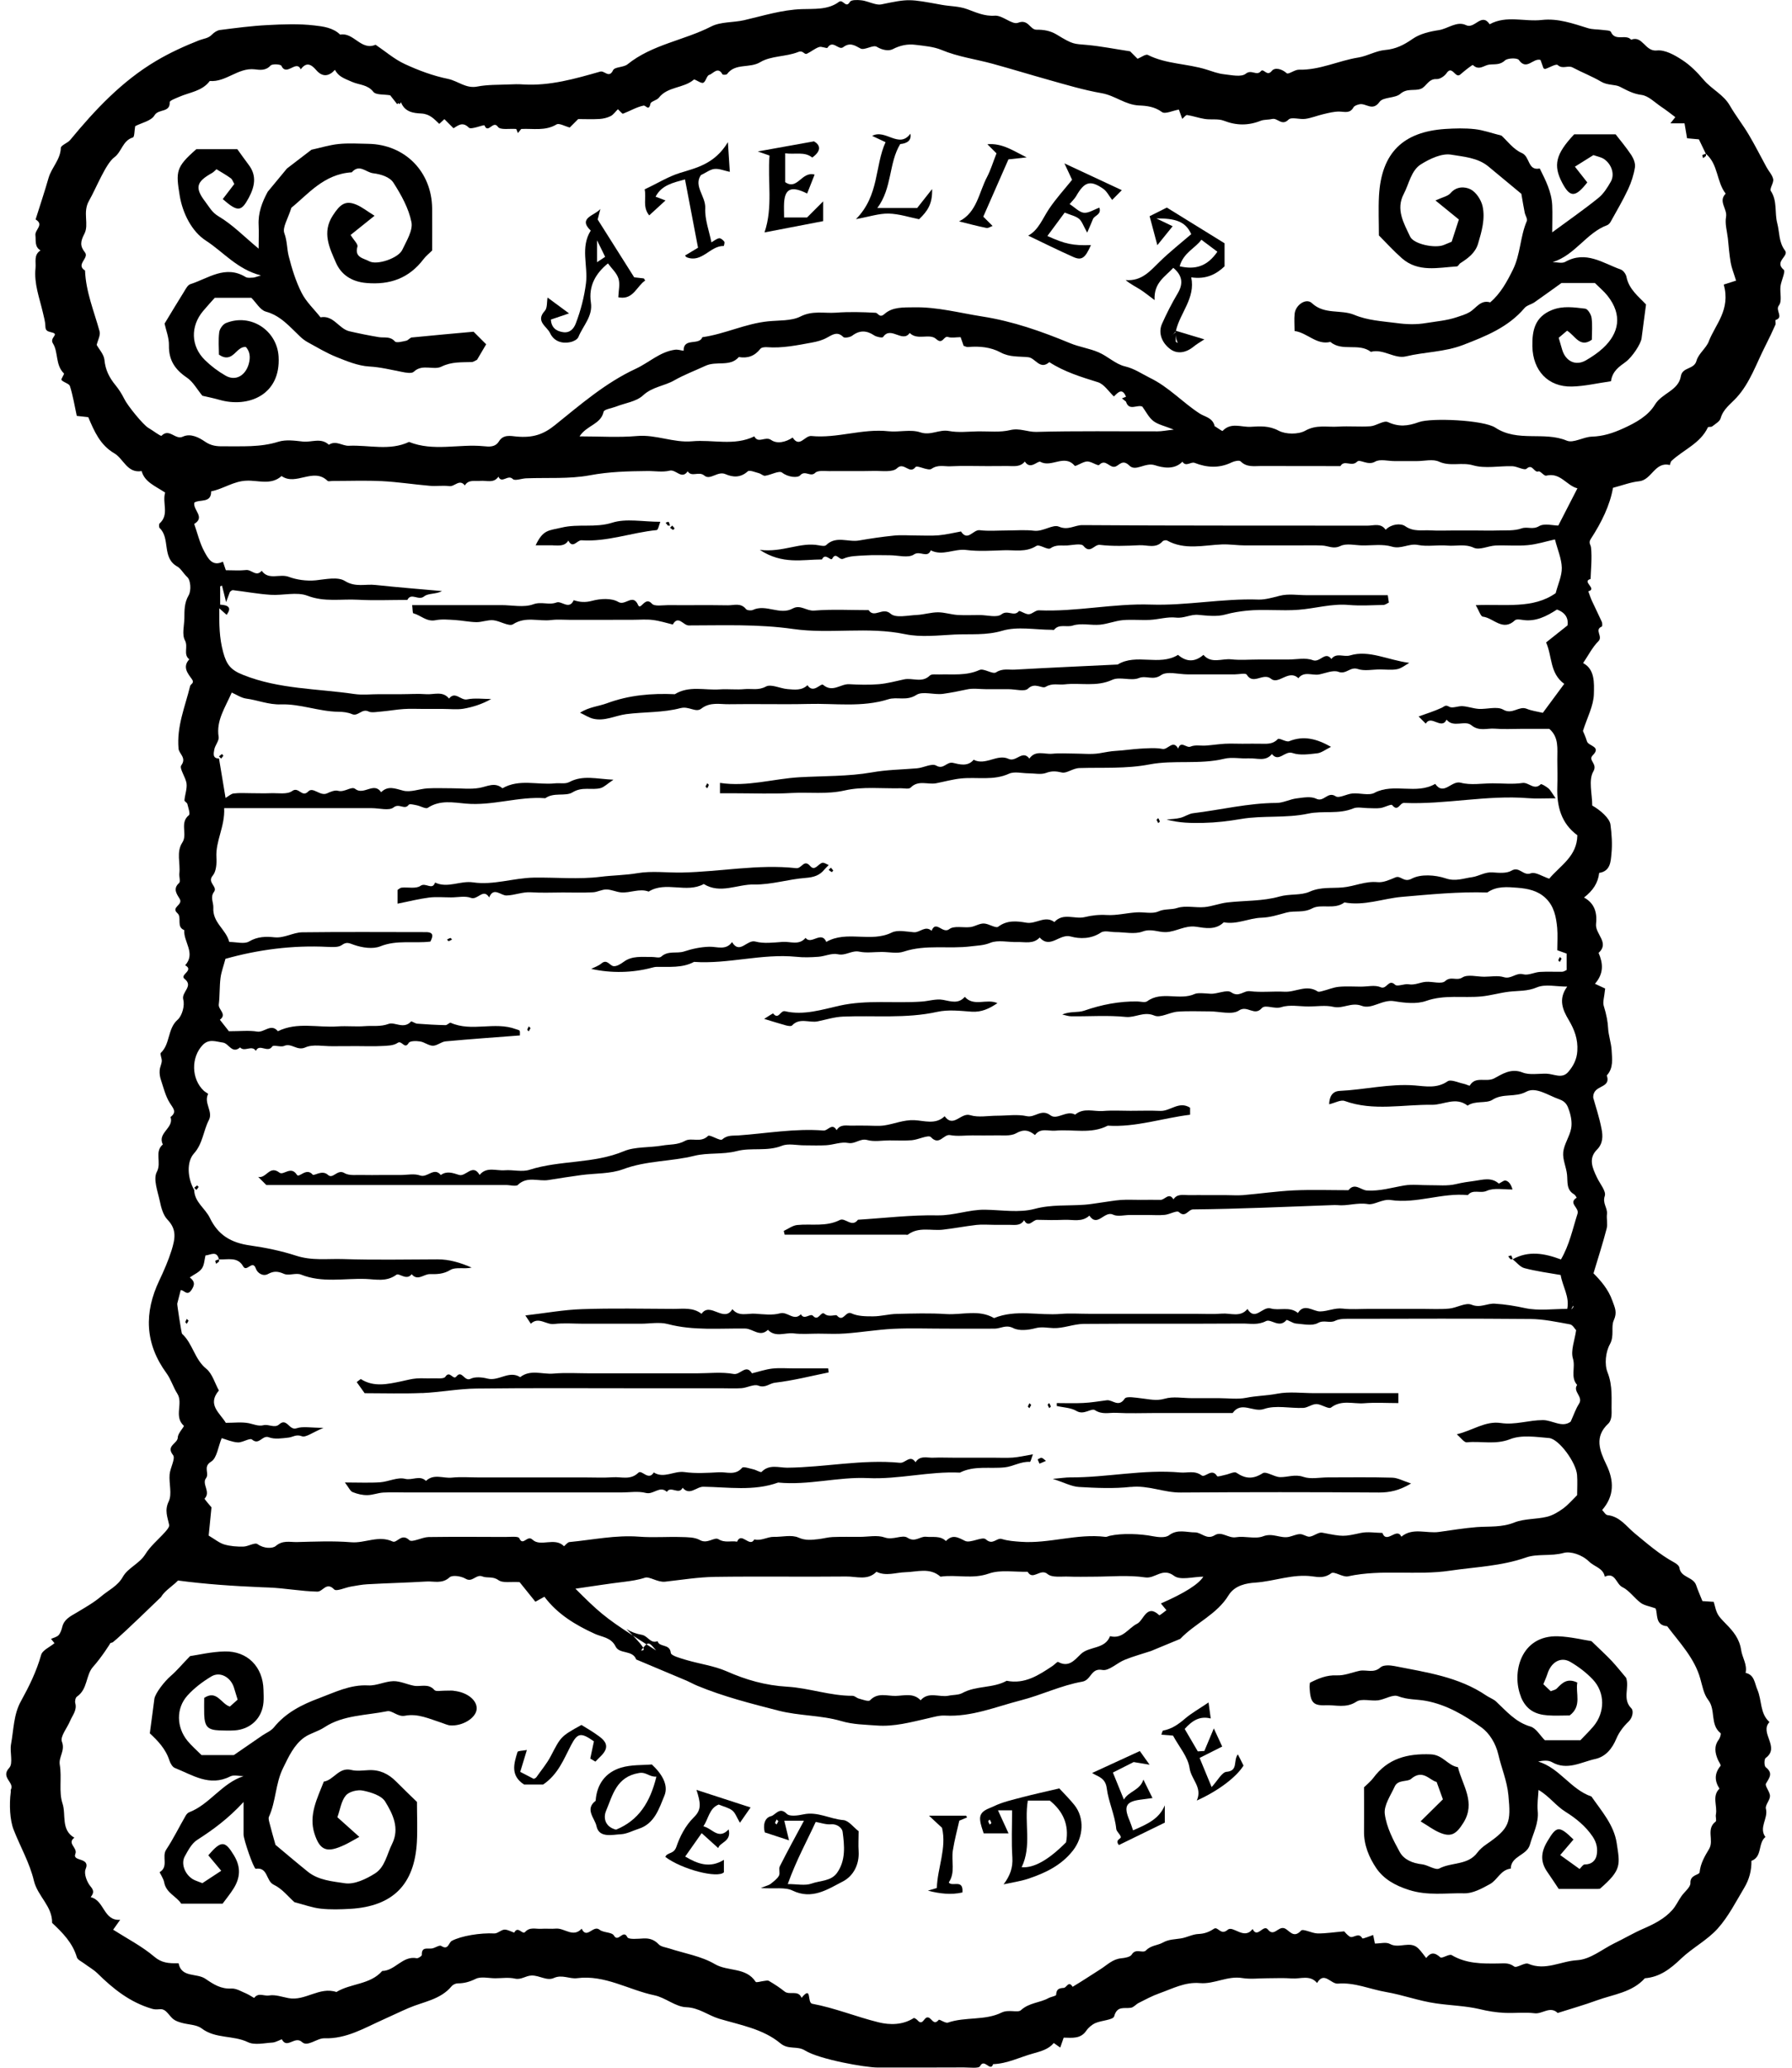 <?xml version="1.0" encoding="UTF-8"?>
<svg viewBox="0 0 130 150" xmlns="http://www.w3.org/2000/svg">
<path d="m129.39 19.564c-0.694-0.601 0.409-0.985 0.105-1.387-0.469-0.615-0.389-1.328-0.568-1.995-0.198-0.76 0.02-1.599-0.462-2.326-0.113-0.165 0.218-0.582 0.172-0.852-0.06-0.31-0.324-0.575-0.483-0.872-0.429-0.78-0.826-1.579-1.282-2.346-0.429-0.727-0.958-1.394-1.381-2.127-0.462-0.806-1.321-1.183-1.902-1.87-0.456-0.535-0.972-1.064-1.56-1.44-0.542-0.357-1.248-0.753-1.837-0.687-0.858 0.093-1.024-1.11-1.863-0.78-0.376-0.443-1.156 0.152-1.467-0.568-0.046-0.119-0.409-0.112-0.634-0.145-0.343-0.046-0.7-0.026-1.031-0.126-1.09-0.337-2.173-0.727-3.343-0.595-1.262 0.145-2.57-0.357-3.786 0.311-0.594-0.879-1.083 0.37-1.711 0.066-0.681-0.324-1.315 0.264-1.995 0.363-0.648 0.099-1.355 0.264-1.877 0.628-0.634 0.443-1.229 0.747-2.022 0.813-0.647 0.059-1.268 0.436-1.916 0.542-1.454 0.231-2.808 0.925-4.321 0.885-0.297-0.007-0.76 0.363-0.879 0.258-0.37-0.33-0.872-0.443-1.09-0.165-0.357 0.443-0.581-0.238-0.793 0.02-0.304 0.363-0.674-0.159-1.09 0.178-0.324 0.264-1.037 0.099-1.573 0.04-0.436-0.046-0.866-0.211-1.288-0.344-1.394-0.436-2.901-0.383-4.242-1.057-0.159-0.079-0.482 0.172-0.747 0.278-0.185-0.192-0.396-0.403-0.542-0.542-1.097-0.165-2.114-0.37-3.138-0.463-0.958-0.086-0.978-0.013-2.18-0.747-0.469-0.284-0.945-0.363-1.473-0.357-0.476 0.007-0.582-0.799-1.341-0.502-0.423 0.165-1.13-0.562-1.685-0.515-0.753 0.053-1.388-0.251-1.989-0.469-0.634-0.231-1.236-0.205-1.85-0.317-2.392-0.436-2.385-0.449-4.394-0.033-0.152 0.033-0.33 2e-6 -0.489-0.04-0.324-0.079-0.634-0.225-0.965-0.258-0.278-0.033-0.733-0.04-0.819 0.112-0.304 0.522-0.496-0.231-0.806 0.007-0.793 0.595-1.824 0.489-2.696 0.522-1.46 0.053-2.808 0.489-4.189 0.806-0.793 0.178-1.678 0.099-2.379 0.456-1.976 1.011-4.282 1.302-6.066 2.742-0.284 0.231-0.925 0.178-1.044 0.423-0.297 0.628-0.621 0.013-0.938 0.106-1.81 0.515-3.634 1.044-5.557 0.932-0.357-0.026-0.72-0.02-1.077 0-0.76 0.033-1.54 0.007-2.28 0.152-0.826 0.165-1.401-0.403-2.121-0.555-1.077-0.218-2.141-0.614-3.138-1.077-0.76-0.35-1.414-0.925-2.121-1.401-1.057 0.456-1.586-0.925-2.57-0.733-0.515-0.509-1.242-0.595-1.87-0.667-1.123-0.132-2.273-0.086-3.409-0.026-1.15 0.059-2.299 0.211-3.442 0.357-0.205 0.026-0.429 0.178-0.575 0.33-0.264 0.278-0.601 0.291-0.918 0.41-1.077 0.423-2.147 0.912-3.145 1.506-2.471 1.467-4.414 3.535-6.224 5.729-0.192 0.231-0.674 0.383-0.681 0.581-0.026 0.846-0.667 1.414-0.885 2.161-0.291 1.018-0.628 2.015-0.945 3.026 0.641 0.377-0.066 0.753-0.013 1.143 0.046 0.403-0.073 0.839 0.37 1.103-0.509 0.324-0.317 0.839-0.363 1.288-0.119 1.117 0.284 2.147 0.529 3.198 0.073 0.33 0.178 0.667 0.185 1.004 0 0.423 0.258 0.383 0.548 0.482 0.423 0.139-0.251 0.37 0 0.773 0.403 0.628 0.165 1.566 0.799 2.18 0.046 0.046-0.231 0.416-0.178 0.476 0.165 0.185 0.555 0.258 0.614 0.443 0.218 0.694 0.337 1.421 0.496 2.161 0.278 0.026 0.562 0.059 0.833 0.092 0.436 1.024 0.859 2.022 1.89 2.623 0.674 0.396 0.932 1.46 1.982 1.288 0.218 0.793 0.945 1.057 1.705 1.559-0.225 0.766 0.317 1.592-0.403 2.24-0.053 0.046-0.053 0.278 0.007 0.337 0.793 0.753 0.132 2.161 1.288 2.795 0.251 0.139 0.443 0.515 0.714 0.76 0.251 0.225 0.297 0.985 0.099 1.321-0.324 0.562-0.304 1.103-0.31 1.672-0.013 0.542-0.185 1.176 0.04 1.592 0.258 0.476-0.145 1.018 0.317 1.381-0.509 0.542-0.119 1.018 0.178 1.421 0.231 0.317-0.079 0.35-0.119 0.522-0.363 1.493-0.984 2.92-0.839 4.539 0.04 0.383 0.601 0.654 0.198 1.209-0.159 0.225 0.324 0.859 0.383 1.321 0.046 0.39-0.119 0.806-0.152 1.216-0.007 0.079 0.185 0.165 0.211 0.264 0.066 0.278 0.225 0.727 0.112 0.813-0.694 0.555-0.079 1.381-0.476 1.982-0.456 0.694-0.132 1.493-0.218 2.247-0.026 0.238 0.099 0.595-0.02 0.694-0.489 0.429-0.126 0.852 0.046 1.15 0.264 0.449-0.661 0.595-0.165 1.037 0.35 0.311-0.112 0.991 0.496 1.229-0.066 0.852 0.852 1.678 0.066 2.55 0.674 0.37-0.416 0.687-0.053 0.978 0.694 0.542-0.238 0.952-0.086 1.513 0.119 0.429-0.079 1.163-0.403 1.454-0.753 0.661-0.529 1.751-1.222 2.405-0.086 0.079 0.079 0.39 0.066 0.595-0.013 0.225-0.139 0.449-0.152 0.674-0.02 0.225 0.013 0.463 0.086 0.68 0.192 0.575 0.337 1.196 0.654 1.698 0.244 0.39 0.529 0.641 0.046 1.011 0.278 0.793-0.985 1.156-0.555 1.989-0.634 0.529-0.073 1.308-0.436 1.989-0.278 0.522 0.059 1.401 0.211 2.108 0.099 0.476 0.244 1.031 0.562 1.361 0.694 0.72 0.548 1.394 0.291 2.233-0.238 0.753-0.548 1.46-0.879 2.16-1.123 2.352-1.057 4.592 0.515 6.746 0.324 0.442 0.482 1.004 0.78 1.473 0.456 0.714-0.271 1.658 0.476 2.339 0.053 0.053-0.436 0.548-0.436 0.839 0 0.463-0.892 0.595-0.344 1.289 0.192 0.244-0.211 0.925-0.251 1.407-0.053 0.661 0.192 1.42-0.066 1.956-0.317 0.66-0.079 1.136 0.033 1.704 0.026 0.152-0.165 0.364-0.291 0.509-0.482 0.542-1.064 1.011-1.44 1.619-0.429 0.687-1.255 0.978-1.625 1.632-0.383 0.68-1.037 0.964-1.566 1.414-0.555 0.469-1.202 0.832-1.83 1.209-0.429 0.251-0.859 0.462-0.998 0.998-0.053 0.211-0.126 0.449-0.264 0.607-0.119 0.139-0.35 0.179-0.555 0.278 0.159 0.198 0.225 0.284 0.251 0.31-0.337 0.285-0.879 0.509-0.971 0.859-0.337 1.196-0.872 2.28-1.467 3.357-0.529 0.951-0.522 2.061-0.714 3.112-0.106 0.575 0.172 1.394-0.132 1.718-0.654 0.7 0.403 1.05 0.119 1.579-0.026 0.046 0.007 0.119-0.007 0.178-0.119 0.892-0.066 2.042 0.211 2.736 0.482 1.235 1.169 2.418 1.467 3.693 0.271 1.13 1.348 1.85 1.321 3.059 0.76 0.714 1.487 1.441 1.797 2.498 0.053 0.178 0.337 0.304 0.522 0.442 0.317 0.238 0.674 0.437 0.958 0.707 1.15 1.137 2.372 2.115 3.971 2.584 0.324 0.099 0.562-7e-3 0.766 0.046 0.297 0.073 0.502 0.482 0.78 0.707 0.165 0.132 0.396 0.205 0.601 0.264 0.489 0.139 1.077 0.126 1.447 0.403 1.011 0.773 2.293 0.483 3.37 1.005 0.489 0.231 1.183 0.059 1.777 0.026 0.244-0.013 0.667-0.264 0.68-0.231 0.377 0.727 0.938-0.291 1.467 0.198 0.39 0.37 1.084-0.291 1.606-0.277 1.619 0.052 2.92-0.754 4.301-1.368 0.608-0.271 1.202-0.562 1.817-0.826 1.07-0.463 2.306-0.601 3.119-1.579 0.099-0.119 0.297-0.212 0.449-0.212 0.469 0 0.866-0.112 1.308-0.33 0.383-0.185 0.938-0.04 1.414-0.04 0.476 0 0.978-0.079 1.434 0.027 0.456 0.099 0.773-0.218 1.209-0.225 0.568-0.013 1.097 0.41 1.606 0.179 0.601-0.271 1.136 0.085 1.691 0.013 2.015-0.258 3.733 0.852 5.603 1.242 0.799 0.165 1.533 0.839 2.312 0.865 0.925 0.034 1.579 0.589 2.379 0.833 1.526 0.456 3.198 0.74 4.447 1.784 0.595 0.495 1.209 0.159 1.79 0.522 1.07 0.661 4.42 1.235 5.233 1.235 2.095 0 4.196 7e-3 6.29-6e-3 0.41 0 1.09 0.092 1.176-0.093 0.31-0.607 0.747 0.456 0.945-0.145 1.031-0.033 1.936-0.509 2.901-0.773 0.595-0.165 1.136-0.317 1.5-0.76 0.238 0.165 0.337 0.238 0.469 0.33 0.106-0.317 0.178-0.521 0.251-0.72 0.634 0.014 1.229 0.099 1.639-0.502 0.159-0.231 0.41-0.443 0.661-0.555 0.456-0.198 1.288-0.224 1.361-0.489 0.218-0.793 0.74-0.542 1.209-0.621 0.205-0.026 0.37-0.251 0.568-0.35 0.495-0.251 0.985-0.515 1.506-0.7 0.952-0.337 1.857-0.833 2.934-0.74 1.044 0.092 2.009-0.549 3.092-0.364 0.582 0.093 1.196 0.013 1.791 0.013 0.595 0 1.202-0.033 1.797 0.014 0.621 0.046 1.315-0.284 1.824 0.33 0.515-0.879 0.991 0.086 1.513 0.046 1.202-0.105 2.332 0.41 3.488 0.608 1.236 0.212 2.399 0.654 3.634 0.826 1.051 0.152 2.134 0.178 3.132 0.41 0.621 0.152 1.229 0.251 1.85 0.277 0.72 0.033 1.447-0.059 2.154 0.027 0.575 0.079 1.123-0.555 1.685-0.02 0.951-0.304 1.916-0.575 2.854-0.919 1.196-0.436 2.544-0.568 3.469-1.599 1.09-0.085 1.863-0.693 2.623-1.42 0.833-0.793 1.903-1.341 2.663-2.187 0.779-0.872 1.321-1.949 1.929-2.967 0.35-0.581 0.529-1.242 0.515-1.942 0.813-0.298 0.456-1.289 1.018-1.731-0.509-0.681 0.218-1.348 0.033-2.049-0.073-0.257 0.297-0.614 0.297-0.925 0-0.31-0.396-0.733-0.29-0.905 0.264-0.449 0.522-0.753-0.02-1.183-0.119-0.092-0.119-0.594 0-0.673 1.07-0.787-0.476-1.817 0.271-2.604-0.701-0.627-0.542-1.572-0.873-2.339-0.211-0.475-0.198-1.077-0.858-1.229 0.132-0.607-0.245-1.11-0.324-1.658-0.119-0.813-0.568-1.355-1.097-1.89-0.654-0.674-0.648-0.68-0.892-1.605-0.284-0.02-0.568-0.04-0.819-0.053-0.172-0.436-0.337-0.793-0.456-1.156-0.212-0.615-1.117-0.536-1.216-1.269-0.02-0.139-0.218-0.297-0.37-0.377-1.07-0.581-1.969-1.374-2.901-2.14-0.581-0.489-1.063-1.203-1.942-1.295-0.139-0.014-0.258-0.238-0.39-0.37 0.892-1.024 0.872-2.128 0.304-3.297-0.482-1.005-0.892-2.016 0.145-2.974 0.179-0.165 0.245-0.522 0.238-0.786-0.026-0.978 0.099-1.942-0.297-2.933-0.231-0.581-0.139-1.48 0.172-2.035 0.343-0.628 0.059-1.249 0.284-1.744 0.258-0.575 0.086-0.885-0.099-1.401-0.304-0.872-0.886-1.506-1.375-2.002 0.364-1.209 0.688-2.213 0.952-3.237 0.092-0.337-0.02-0.72 0.026-1.07 0.047-0.443-0.343-0.773-0.158-1.308 0.112-0.344-0.357-0.885-0.568-1.335-0.324-0.681-0.648-1.381 6e-3 -2.028 0.443-0.449 0.423-0.985 0.33-1.48-0.165-0.872-0.455-1.718-0.607-2.28-0.04-0.991 1.321-0.615 0.984-1.619 0.496-0.535 0.383-1.202 0.35-1.83-0.033-0.542-0.231-1.077-0.257-1.619-0.02-0.403-0.106-0.932-0.318-1.612-0.079-0.264 0.04-0.582 0.106-1.242-0.02-0.007-0.357-0.165-0.74-0.344 0.667-0.766 0.582-1.5 0.264-2.24 0.82-0.747-0.257-1.355-0.185-2.095 0.067-0.615 0.02-1.44-0.872-1.923 0.668-0.515 1.024-1.084 1.097-1.784 0.826-0.126 0.839-0.833 0.892-1.394 0.073-0.694 0.02-1.421-0.073-2.121-0.059-0.449-0.726-1.037-1.321-1.374 0-0.846-0.284-1.843 0.079-2.471 0.337-0.575-0.416-0.799-0.039-1.176 0.647-0.647-0.318-0.654-0.423-1.011-0.093-0.317-0.238-0.621-0.291-0.753 0.317-0.991 0.773-1.83 0.793-2.676 0.02-0.799 0.079-1.797-0.78-2.247 0.383-0.568 0.674-1.15 1.11-1.586 0.35-0.35-0.324-0.826 0.245-1.064 0.046-0.02 0.046-0.244 0-0.344-0.225-0.502-0.476-0.998-0.707-1.5-0.106-0.231-0.185-0.476-0.271-0.714 0.687-0.178-0.522-0.714 0.165-0.892 0.026-0.76 0.112-1.526 0.033-2.28-0.026-0.231-0.218-0.33 0-0.654 0.76-1.169 1.374-2.418 1.592-3.68 0.707-0.185 1.295-0.416 1.903-0.476 0.912-0.099 1.137-1.447 2.22-1.176 0.014 0 0.047-0.231 0.119-0.297 0.872-0.819 2.088-1.262 2.643-2.438 0.027-0.059 0.238 0 0.317-0.073 0.225-0.178 0.542-0.35 0.608-0.588 0.192-0.674 0.714-1.018 1.15-1.493 0.984-1.07 1.447-2.498 2.108-3.786 0.251-0.495 0.488-0.991 0.713-1.5 0.046-0.099-0.026-0.33 0.013-0.344 0.621-0.205-0.046-0.694 0.245-1.064 0.238-0.304 0.059-0.912 0.112-1.381 0.053-0.423 0.39-1.077 0.231-1.209h-6e-3zm-91.689-10.505s-0.007 0.013-0.013 0.02c0 0 0.007-0.013 0.013-0.02zm-8.662-1.83c-0.066 0.059-0.139 0.112-0.211 0.172 0.02 0.02 0.04 0.04 0.053 0.053-0.02-0.02-0.04-0.033-0.059-0.053 0.073-0.059 0.145-0.119 0.211-0.172h0.007zm-15.831 89.541c-0.04-0.033-0.37-2.147-0.35-2.2 0.079-0.324 0.165-0.647 0.251-0.978 0.251-0.02 0.463 0.469 0.786-0.02 0.271-0.41 0.218-0.621-0.126-0.905 0.304-0.211 0.667-0.363 0.866-0.634 0.185-0.251 0.192-0.634 0.271-0.958 0.363-0.026 0.819-0.383 0.978 0.284 0.628 0.04 1.355-0.218 1.758 0.509 0.258 0.456 0.68-0.522 0.918 0.159 0.119 0.337 0.522 0.588 0.879 0.396 0.423-0.231 0.727-0.205 1.163-0.013 0.35 0.152 0.872-0.092 1.236 0.053 1.54 0.621 3.139 0.258 4.704 0.317 0.727 0.026 1.493 0.225 2.213-0.304 0.205-0.152 0.727 0.449 1.11-0.04 0.436 0.522 0.879-0.013 1.315-0.007 0.515 0.007 0.984 0.007 1.493-0.304 0.383-0.231 1.018-0.046 1.54-0.172-0.806-0.35-1.612-0.601-2.484-0.595-2.273 0.007-4.546 0.053-6.819-0.02-1.15-0.04-2.28 0.139-3.469-0.258-1.037-0.337-2.194-0.575-3.277-0.727-1.427-0.198-2.339-0.766-2.934-1.989-0.337-0.707-1.123-1.156-1.143-2.042-0.489-0.839-0.568-2.042-0.013-2.65 0.641-0.714 0.674-1.645 1.084-2.432 0.311-0.608-0.396-1.236-0.059-1.883 0-0.026-0.218-0.139-0.317-0.231-0.912-0.859-0.932-2.431-0.073-3.323 0.456-0.469 0.958-0.238 1.46-0.172 0.436 0.059 0.661 0.852 1.249 0.35 0.317 0.363 0.846-0.205 1.143 0.251 0.258-0.562 0.852 0.185 1.189-0.317 0.092-0.139 0.608 0.066 0.859-0.04 0.542-0.238 0.932 0.383 1.546 0.106 0.548-0.244 1.288-0.079 1.936-0.086 0.601-0.007 1.202-0.007 1.797-0.007 0.595 0 1.202 0.026 1.797-0.007 0.397-0.02 0.859-0.02 1.156-0.225 0.317-0.225 0.509 0.515 0.806 0 0.092-0.152 0.548-0.152 0.826-0.106 0.317 0.046 0.621 0.31 0.932 0.31s0.608-0.291 0.925-0.317c1.797-0.165 3.594-0.291 5.385-0.429 0.02-0.443-0.013-0.35-0.291-0.456-1.54-0.575-3.204 0.218-4.731-0.463-0.079-0.033-0.251 0.178-0.377 0.172-0.68-0.013-1.368-0.053-2.048-0.106-0.159-0.013-0.41-0.198-0.449-0.159-0.529 0.588-1.189 0.013-1.619 0.172-0.608 0.225-1.156 0.119-1.724 0.165-0.654 0.053-1.315-0.026-1.976 0.02-1.447 0.106-2.94-0.344-4.341 0.35-0.495-0.601-0.985 0.106-1.5 0.026-0.582-0.099-1.196-0.026-2.055-0.026-0.139-0.178-0.396-0.502-0.654-0.833 0.542-0.403-0.126-0.727-0.079-1.11 0.079-0.641 0.046-1.295 0.126-1.929 0.059-0.449 0.225-0.872 0.357-1.381 2.352-0.661 4.856-0.998 7.413-0.866 0.344 0.013 0.773 0.046 1.018-0.126 0.363-0.264 0.535-0.145 0.898-0.02 0.588 0.205 1.361 0.324 1.903 0.106 1.202-0.482 2.425-0.198 3.634-0.344 0.198-0.383 0.258-0.687-0.317-0.687-2.993 0-5.993-0.026-8.986 0.013-0.667 0.013-1.282 0.436-2.009 0.363-0.614-0.066-1.229-0.059-1.843 0.304-0.35 0.205-0.912 0.033-1.434 0.033-0.244-0.932-1.222-1.394-1.156-2.491 0.02-0.357-0.244-0.747 0.046-1.137 0.297-0.396-0.528-0.674-0.086-1.189 0.251-0.297 0.291-0.872 0.264-1.308-0.073-1.196 0.628-2.246 0.562-3.581h10.717c0.542 0 1.249 0.205 1.573-0.053 0.41-0.33 0.799 0.218 1.097-0.192 0.066-0.086 0.396 0 0.595 0.04 0.271 0.053 0.641 0.284 0.793 0.178 0.879-0.582 1.85-0.383 2.742-0.304 1.962 0.178 3.839-0.535 5.781-0.39 0.608-0.449 1.473-0.112 1.969-0.423 0.714-0.443 1.387-0.139 2.042-0.311 0.258-0.073 0.476-0.304 0.932-0.608-1.229-0.053-2.213-0.357-3.211 0.172-0.278 0.152-0.687 0.053-1.037 0.092-1.269 0.132-2.59-0.344-3.806 0.357-0.555-0.476-1.097-0.126-1.678-0.026-0.641 0.112-1.315 0.026-1.976 0.026-0.595 0-1.196-0.026-1.79 0.007-0.595 0.04-1.222 0.304-1.758 0.165-0.595-0.152-1.09-0.383-1.599 0.112-0.522-0.78-1.262 0.264-1.89-0.244-0.258-0.205-0.76 0.271-1.229 0.145-0.238-0.066-0.555 0.066-0.806 0.185-0.509 0.225-1.011-0.502-1.361-0.139-0.463 0.482-0.694-0.39-1.176-0.026-0.363 0.258-1.018 0.132-1.54 0.152-0.482 0.02-0.958 0-1.44 0-0.416 0-0.839-0.033-1.255 0.02-0.192 0.02-0.37 0.198-0.588 0.324-0.159-0.958-0.317-1.909-0.476-2.861-0.495 0-0.383-0.397-0.344-0.641 0.053-0.317 0.363-0.647 0.317-0.925-0.185-1.183 0.456-2.088 0.951-3.218 0.344 0.152 0.681 0.383 1.037 0.436 0.852 0.112 1.639 0.456 2.537 0.423 1.394-0.046 2.742 0.515 4.149 0.535 0.337 0 0.7 0.04 1.004 0.172 0.449 0.192 0.714-0.443 1.216-0.185 0.192 0.099 0.661 0.013 0.998-0.013 0.515-0.046 1.024-0.139 1.54-0.172 0.482-0.033 0.958-0.007 1.44-0.007h1.44c0.476 0 0.965 0.059 1.434-0.013 0.687-0.119 1.361-0.33 2.028-0.707-0.588 0-1.189-0.086-1.744 0.026-0.469 0.099-0.866-0.628-1.315-0.059-0.463-0.575-1.103-0.271-1.665-0.317-0.595-0.046-1.196 0-1.797 0h-1.612c-0.601 0-1.209 0.073-1.797-0.013-2.696-0.397-5.451-0.344-8.054-1.381-0.912-0.357-1.216-0.747-1.46-1.652-0.284-1.044-0.291-2.022-0.284-3.185 0.271 0.238 0.396 0.35 0.535 0.476 0.37-0.509 0.159-0.707-0.469-0.74v-1.328c0.04-0.02 0.086-0.04 0.132-0.053 0.086 0.324 0.165 0.654 0.297 1.196 0.132-0.35 0.192-0.515 0.278-0.74 0.033-0.02 0.132-0.139 0.225-0.126 0.905 0.106 1.81 0.278 2.729 0.337 0.892 0.059 1.89-0.231 2.669 0.066 1.236 0.476 2.438 0.225 3.654 0.291 1.189 0.066 2.392 0.013 3.594 0.013 0.284-0.562 0.806 0.086 1.222-0.258 0.291-0.238 0.859-0.145 1.295-0.383-1.605-0.145-3.218-0.271-4.823-0.443-0.734-0.086-1.447 0.192-2.227-0.291-0.515-0.324-1.407-0.119-2.114-0.046-0.68 0.066-1.401-0.046-1.949-0.251-0.661-0.251-1.467 0.271-1.969-0.443-0.396 0.476-0.74-0.099-1.13-0.053-0.469 0.053-0.952 0.013-1.473 0.013-0.066-0.205-0.139-0.41-0.211-0.621-0.773 0.39-1.09-0.264-1.335-0.707-0.344-0.621-0.509-1.348-0.747-2.028 0.819-0.496-0.099-0.998 0.007-1.546 0.39-0.264 1.236 0.066 1.222-0.819 0.879-0.172 1.619-0.74 2.564-0.773 0.846-0.04 1.777 0.35 2.544-0.337 1.044 0.74 2.312-0.654 3.337 0.35 0.066 0.059 0.231 0.007 0.357 0.007 1.196 0 2.398-0.046 3.594 0.013 1.15 0.059 2.293 0.238 3.449 0.337 0.476 0.046 0.965-0.04 1.434 0.026 0.39 0.046 0.733-0.548 1.123-0.053 0.278-0.449 0.727-0.291 1.13-0.33 0.449-0.04 0.965 0.198 1.308-0.304 0.244 0.542 0.687-0.192 1.044 0.172 0.152 0.152 0.634-0.04 0.965-0.053 1.546-0.059 3.119 0.059 4.618-0.218 1.401-0.264 2.775-0.297 4.176-0.31 0.535-0.007 1.103 0.099 1.612-0.026 0.469-0.119 0.872 0.681 1.315 0.046 0.297 0.456 0.799-0.033 1.209 0.31 0.423 0.363 0.965-0.35 1.526-0.106 0.548 0.238 1.097 0.271 1.619-0.198 0.126-0.119 0.535 0.059 0.813 0.132 0.159 0.04 0.31 0.205 0.449 0.185 0.429-0.059 1.011-0.397 1.229-0.231 0.463 0.357 1.143 0.39 1.308 0.205 0.37-0.416 0.753 0.159 1.103-0.192 0.192-0.185 0.667-0.119 1.011-0.119 1.077-0.013 2.161 0.013 3.238-0.013 0.575-0.013 1.361 0.119 1.685-0.198 0.509-0.489 0.899 0.489 1.341-0.086 0.119-0.152 0.912 0.304 1.156 0.132 0.469-0.324 0.918-0.165 1.361-0.185 0.899-0.046 1.797-0.013 2.702-0.013 0.476 0 0.958 0 1.434-0.007 0.449 0 0.932 0.099 1.275-0.324 0.403 0.641 0.932-0.086 1.13 0.02 0.806 0.443 1.744-0.588 2.484 0.284 0.073 0.079 0.588-0.297 0.899-0.311 0.304-0.013 0.786 0.35 0.879 0.251 0.482-0.495 0.76 0.291 1.202 0.112 0.264-0.106 0.509-0.535 0.985-0.066 0.463 0.469 1.143-0.251 1.85-0.026 0.568 0.185 1.407 0.357 2.002-0.251 0.264 0.403 0.608-0.026 0.892 0.086 0.899 0.35 1.777 0.397 2.669-0.033 0.198-0.099 0.562-0.178 0.661-0.079 0.443 0.443 0.971 0.337 1.487 0.337 1.916 0.007 3.839 0.007 5.755 0.007 0.278-0.496 0.813 0.086 1.209-0.324 0.211-0.211 0.773 0.311 1.308 0 0.357-0.205 0.932-0.04 1.414-0.04h1.619c0.535 0 1.156-0.165 1.599 0.04 0.813 0.37 1.632 0.026 2.464 0.264 0.886 0.258 1.897 0.04 2.855 0.066 0.357 0.013 0.872 0.324 1.031 0.185 0.449-0.403 0.528 0.317 0.872 0.192 0.132-0.046 0.403 0.35 0.555 0.31 1.03-0.258 1.48 0.727 2.266 0.918-0.469 0.912-0.899 1.751-1.388 2.702-0.37 0-1.01-0.185-1.4 0.046-0.456 0.271-0.846 0.013-1.262 0.159-0.535 0.192-1.157 0.132-1.738 0.152-0.542 0.02-1.077 0-1.619 0h-1.618c-0.536 0-1.077 0.026-1.619-0.007-0.621-0.04-1.236 0.126-1.857-0.31-0.33-0.225-1.004-0.152-1.414 0.264-0.343-0.509-0.865-0.297-1.315-0.297-6.891-0.013-13.783 0.013-20.674-0.04-0.562-0.007-1.037 0.403-1.711 0.112-0.443-0.192-1.13 0.37-1.797 0.297-0.654-0.079-1.321-0.02-1.976-0.02s-1.328 0.059-1.976-0.02c-0.476-0.053-0.866 0.846-1.355 0.092-0.542 0.099-1.077 0.231-1.619 0.278-0.535 0.046-1.077 0.013-1.619 0.013s-1.083-0.046-1.619 0.007c-0.852 0.086-1.698 0.211-2.544 0.357-0.786 0.139-1.665-0.37-2.385 0.337-0.092 0.092-0.35 0.046-0.522 0.013-1.368-0.258-2.597 0.535-4.288 0.33 1.652 1.084 3.105 0.694 4.513 0.694 0.231-0.515 0.634 0.145 0.74-0.053 0.291-0.535 0.482 0.145 0.806 0 0.463-0.211 1.044-0.205 1.573-0.238 0.601-0.04 1.196-0.013 1.797-0.013 0.601 0 1.348 0.225 1.758-0.059 0.436-0.297 0.971 0.304 1.216-0.297 0.859 0.436 1.705-0.139 2.577-0.026 0.885 0.112 1.797 0.053 2.696 0.02 0.799-0.033 1.612 0.178 2.392-0.317 0.211-0.139 0.813 0.317 1.011 0.178 0.403-0.284 0.793-0.185 1.183-0.205 0.416-0.026 1.05-0.178 1.216 0.026 0.495 0.615 0.78-0.119 1.189-0.073 0.945 0.112 1.916 0.073 2.868 0.026 0.562-0.033 1.196 0.271 1.685-0.284 0.059-0.066 0.244-0.099 0.324-0.059 1.282 0.714 2.669 0.337 3.984 0.284 0.581-0.02 1.123 0.073 1.685 0.073 0.601-0.007 1.196 0 1.797 0h1.976c0.601 0 1.202-0.02 1.797 0.007 0.443 0.013 0.819 0.284 1.341 0.033 0.443-0.211 1.064-0.046 1.599-0.04 0.714 0.007 1.467-0.112 2.127 0.086 0.688 0.205 1.236-0.251 1.897-0.119 0.693 0.139 1.433-0.02 2.147 0.046 0.634 0.053 1.249-0.145 1.91 0.159 0.416 0.185 1.037-0.139 1.572-0.165 0.78-0.033 1.566 0.046 2.332-0.026 0.668-0.059 1.315-0.271 1.976-0.416 0.192 0.753 0.482 1.401 0.496 2.055 0.013 0.595-0.278 1.196-0.443 1.843-1.645 1.163-3.674 0.78-5.801 0.872 0.244 0.403 0.357 0.813 0.515 0.833 0.773 0.086 1.447 1.103 2.332 0.264 0.1-0.092 0.351-0.059 0.516-0.033 0.978 0.165 1.784-0.264 2.53-0.747 0.648 0.231 0.839 0.667 0.767 1.15-0.549 0.436-1.031 0.826-1.553 1.236 0.456 1.031 0.251 2.227 1.315 3.006-0.562 0.76-1.07 1.447-1.553 2.101-0.456-0.106-0.832-0.152-1.163-0.291-0.574-0.238-1.044 0.449-1.711 0.059-0.449-0.258-1.176-0.02-1.771-0.053-0.396-0.026-0.779-0.172-1.169-0.198-0.33-0.026-0.74 0.178-0.978 0.04-0.284-0.165-0.337-0.02-0.535 0.073-0.542 0.251-1.117 0.429-1.685 0.634 0.185 0.185 0.35 0.35 0.522 0.522 0.383-0.68 1.136 0.482 1.506-0.291 0.503 0.621 1.322 0.013 1.798 0.403 0.568 0.469 1.136 0.205 1.698 0.251 0.654 0.053 1.321 0.013 1.975 0.013h1.982c0.714 0.615 0.575 1.447 0.582 2.247 6e-3 0.661 0.02 1.321 0 1.976-0.046 1.401 0.284 2.636 1.453 3.495-0.019 1.533-1.229 2.187-2.041 3.152-0.502-0.165-1.011-0.515-1.335-0.39-0.555 0.211-0.832-0.535-1.401-0.192-0.356 0.211-0.911 0.159-1.374 0.126-0.548-0.04-0.991 0.271-1.473 0.344-0.621 0.079-1.21 0.337-1.936 0.086-0.754-0.251-1.804-0.324-2.458 0.026-0.582 0.31-0.786-0.264-1.183-0.092-0.41 0.172-0.872 0.383-1.282 0.344-0.905-0.092-1.698 0.31-2.55 0.383-0.799 0.073-1.579-0.053-2.392 0.31-0.634 0.284-1.434 0.139-2.187 0.35-1.202 0.344-2.517 0.284-3.786 0.429-0.555 0.066-1.097 0.284-1.652 0.337-0.654 0.059-1.361-0.132-1.962 0.059-0.456 0.152-0.925 0.046-1.388 0.258-0.449 0.198-1.057 0.026-1.592 0.066-0.714 0.046-1.427 0.231-2.134 0.192-0.562-0.033-1.083 0.02-1.619 0.152-0.72 0.172-1.553-0.344-2.194 0.357-0.681-0.509-1.328 0.172-2.042 0.046-0.647-0.112-1.374-0.205-2.029 0.291-0.185 0.139-0.687-0.225-1.05-0.231-0.317-0.007-0.634 0.211-0.958 0.258-0.522 0.066-1.202-0.119-1.546 0.152-0.482 0.37-0.971-0.687-1.282 0.119-0.463-0.41-0.846 0.139-1.282 0.106-0.535-0.04-1.169-0.192-1.606 0.02-1.526 0.753-3.264-0.178-4.751 0.68-0.357-0.839-1.09 0.244-1.506-0.291-0.476 0.568-1.11 0.244-1.672 0.291-0.654 0.046-1.355 0.139-1.969-0.026-0.608-0.165-1.13 0.965-1.692 0.04-0.436 0.621-1.09 0.324-1.645 0.337-0.641 0.02-1.229 0.145-1.837 0.344-0.522 0.172-1.15-0.086-1.658 0.377-0.132 0.119-0.463 0.013-0.7 0.02-0.687 0.013-1.394-0.106-2.015 0.35-0.218 0.159-0.515 0.35-0.747 0.317-0.284-0.046-0.463-0.542-0.879-0.192-0.211 0.178-0.489 0.264-0.733 0.39 1.44 0.324 2.993 0.291 4.4-0.086 0.106-0.026 0.225-0.059 0.337-0.059 0.918-0.02 1.857 0.099 2.722-0.363 2.484 0.172 4.916-0.615 7.407-0.37 0.529 0.059 1.077 0.04 1.612 0 0.476-0.033 0.978-0.284 1.407-0.185 0.581 0.132 1.004-0.304 1.573-0.185 0.515 0.106 1.07 0.02 1.612 0.02s1.123 0.139 1.605-0.026c1.619-0.535 3.271-0.172 4.889-0.383 0.423-0.053 0.912-0.059 1.381-0.251 0.562-0.231 1.295-0.04 1.956-0.059 0.555-0.02 1.169 0.172 1.632-0.33 0.76 0.859 1.44-0.297 2.247-0.073 0.674 0.185 1.487 0.185 2.194-0.284 0.251-0.172 0.7-0.033 1.057-0.033 0.661 0 1.381 0.172 1.962-0.04 0.634-0.238 1.136 0.059 1.698 0.04 0.747-0.026 1.381-0.509 2.194-0.39 0.654 0.099 1.414 0.258 2.002-0.324 0.952 0.185 1.817-0.304 2.729-0.33 0.654-0.02 1.229-0.218 1.83-0.377 0.601-0.159 1.202 0.046 1.863-0.304 0.647-0.344 1.612 0.119 2.332-0.429 1.421 0.271 2.775-0.278 4.162-0.403 2.068-0.178 4.13-0.383 6.204-0.317 0.674-0.476 1.447-0.403 2.187-0.344 0.727 0.059 1.461 0.198 2.029 0.74 0.628 0.588 0.773 1.368 0.852 2.161 0.046 0.535 7e-3 1.07 7e-3 1.632 0.224 0.079 0.436 0.159 0.68 0.244v1.189c-0.112 0.046-0.211 0.126-0.317 0.126-0.535 0.013-1.077-0.02-1.619 0.013-0.409 0.026-0.852 0.271-1.215 0.172-0.529-0.139-0.872 0.37-1.401 0.211-0.436-0.139-0.952-0.033-1.427-0.033-0.542 0-1.203-0.192-1.586 0.053-0.423 0.271-0.832-0.119-1.249 0.264-0.257 0.238-0.918 0.02-1.394 0.053-0.416 0.026-0.799 0.258-1.255 0.178-0.324-0.053-0.82 0.192-0.985 0.033-0.475-0.463-0.601 0.377-1.05 0.178-0.403-0.178-0.939-0.04-1.421-0.04-0.542 0-1.084-0.04-1.619 0.013-0.403 0.04-0.786 0.211-1.189 0.31-0.106 0.026-0.258 0.079-0.337 0.026-0.806-0.529-1.599 0.066-2.405 0.02-0.833-0.046-1.685 0.066-2.511-0.04-0.463-0.053-0.793 0.476-1.361 0.079-0.317-0.218-0.998 0.139-1.506 0.106-0.383-0.026-0.918-0.079-1.123 0.013-1.117 0.509-2.405-0.244-3.462 0.535-0.159 0.112-0.469 0.02-0.707 0.013-1.328-0.02-2.603 0.231-3.859 0.667-0.469 0.165-1.037 0.026-1.592 0.284 0.218 0.04 0.443 0.126 0.661 0.126 1.321 0.013 2.65-0.086 3.951 0.046 0.7 0.066 1.302-0.423 2.068-0.099 0.443 0.192 1.11-0.244 1.692-0.284 0.773-0.059 1.553-0.02 2.332-0.02 0.72 0 1.619 0.271 2.114-0.066 0.608-0.41 1.11 0.443 1.652-0.165 0.258-0.297 0.905 0.092 1.434-0.079 0.601-0.192 1.308-0.046 1.969-0.046 0.595 0 1.222-0.106 1.79 0.026 0.707 0.165 1.302-0.363 2.062-0.073 0.733 0.278 1.487-0.482 2.352-0.337 0.76 0.126 1.626 0.225 2.319-0.02 1.335-0.469 2.676-0.198 4.004-0.324 0.674-0.066 1.335-0.264 2.009-0.344 0.68-0.079 1.335-0.02 2.028-0.317 0.602-0.251 1.394-0.053 2.194-0.053-0.674 0.912-0.317 1.705 0.099 2.405 0.43 0.72 0.687 1.414 0.634 2.26-0.033 0.614-0.297 1.11-0.66 1.526-0.45 0.522-1.024 0.145-1.573 0.126-0.568-0.013-1.249 0.112-1.738-0.086-0.845-0.337-1.506 0.132-2.054 0.423-0.588 0.311-1.368-0.192-1.778 0.529-0.02 0.033-0.297-0.112-0.462-0.139-0.383-0.079-0.912-0.337-1.15-0.172-0.773 0.535-1.605 0.357-2.385 0.297-1.837-0.139-3.614 0.31-5.431 0.396-0.555 0.026-0.753 0.423-0.773 0.971 0.429-0.099 0.839-0.344 1.13-0.238 2.088 0.753 4.229 0.244 6.33 0.277 0.859 0.007 1.718-0.608 2.584 0.059 0.555-0.383 1.348-0.139 1.79-0.416 0.786-0.509 1.659-0.152 2.471-0.595 0.701-0.377 1.593 0.278 2.399 0.555 0.489 0.172 0.594 0.482 0.7 0.793 0.145 0.416 0.231 0.905 0.152 1.321-0.112 0.595-0.515 1.137-0.575 1.724-0.053 0.529 0.225 1.084 0.278 1.632 0.053 0.529-0.066 1.084 0.509 1.421 0.085 0.046 0.132 0.165 0.191 0.244-0.647 0.403 0.205 0.72 0.06 1.163-0.357 1.117-0.588 2.266-1.203 3.317-1.202-0.449-2.352-0.654-3.502-0.013-0.033-0.092-0.053-0.198-0.105-0.271-0.02-0.02-0.146 0.04-0.219 0.059 0.053 0.073 0.113 0.145 0.166 0.211h0.158c0.284 0.225 0.542 0.568 0.859 0.647 0.859 0.225 1.751 0.344 2.623 0.495 0.132 0.826 0.661 1.573 0.476 2.458-1.018 0-2.068 0.152-3.046-0.053-0.733-0.159-1.447-0.278-2.2-0.324-0.562-0.04-1.051 0.337-1.698 0.073-0.43-0.178-1.077 0.238-1.632 0.284-0.654 0.059-1.315 0.02-1.976 0.02h-3.772c-0.661 0-1.328 0.053-1.976-0.02-0.568-0.066-1.064 0.198-1.625 0.205-0.515 0.007-1.15-0.628-1.612 0.112-0.601-0.502-1.348-0.145-1.976-0.33-0.601-0.172-1.123 0.958-1.685 0.04-0.515 0.628-1.216 0.291-1.837 0.337-0.654 0.053-1.315 0.013-1.976 0.013h-7.73c-0.661 0-1.321-0.046-1.976 0.007-1.619 0.139-3.277-0.35-4.863 0.304-1.11-0.647-2.312-0.218-3.469-0.291-1.196-0.079-2.398-0.04-3.594-0.013-0.575 0.013-1.143 0.178-1.718 0.178-0.529 0-1.103 0-1.566-0.218-0.436-0.198-0.588 0.687-1.051 0.159-0.086-0.099-0.581 0.152-0.892-0.119-0.291-0.244-0.436 0.588-0.846 0.139-0.205-0.211-0.628 0.344-0.879-0.112-0.515 0.528-0.965-0.225-1.52-0.066-0.555 0.152-1.196 0.066-1.79 0.026-0.562-0.04-1.196 0.238-1.658-0.33-0.615 1.024-1.612-0.568-2.24 0.337-0.608-0.476-1.321-0.357-2.009-0.357-2.22-0.007-4.433-0.059-6.654 0.02-1.315 0.04-2.63 0.284-4.116 0.456 0.152 0.231 0.278 0.416 0.397 0.601 0.562-0.542 1.11 0.092 1.685 0.02 0.707-0.086 1.434-0.02 2.154-0.02h4.136c0.654 0 1.355-0.139 1.969 0.026 1.857 0.489 3.74 0.297 5.61 0.324 0.555 0.007 1.064 0.654 1.645 0.092 0.548 0.575 1.242 0.185 1.863 0.258 0.595 0.073 1.196 0.02 1.797 0.02 0.661 0 1.321 0.04 1.976-0.013 1.156-0.086 2.299-0.278 3.449-0.337 1.255-0.059 2.517-0.013 3.779-0.013 1.196 0 2.392 0.007 3.594 0 0.436-0.007 0.806-0.311 1.341-0.04 0.429 0.218 1.084 0.145 1.586 0.013 0.476-0.132 0.885-0.026 1.328-0.013 0.727 0.026 1.46-0.297 2.187-0.304 3.839-0.033 7.671 0 11.51-0.026 0.562-0.007 1.123 0.132 1.724-0.178 0.363-0.185 0.965 0.548 1.48-0.073 0.053-0.059 0.449 0.231 0.694 0.251 0.535 0.04 1.183 0.192 1.592-0.04 0.449-0.251 0.846 0.046 1.262-0.165 0.337-0.165 0.793-0.139 1.196-0.139 4.314-0.007 8.629-0.026 12.943 0.013 0.965 0.007 1.936 0.218 2.888 0.39 0.198 0.04 0.343 0.324 0.442 0.423-0.099 0.733-0.409 1.473-0.231 2.062 0.198 0.641-0.198 1.348 0.304 1.909-0.343 0.489 0.476 0.852 0.132 1.374-0.238 0.37-0.376 0.8-0.601 1.289-0.614 0.469-1.315-0.106-2.009-0.112-1.037 0-2.021 0.37-3.065 0.211-1.124-0.165-2.042 0.548-3.192 0.819 0.311 0.258 0.536 0.602 0.734 0.582 1.031-0.106 2.055 0.191 3.132-0.225 0.826-0.33 1.883-0.165 2.828-0.086 0.72 0.06 1.962 1.771 2.035 2.669 0.039 0.476 6e-3 0.959 6e-3 1.474-0.324 0.317-0.634 0.687-1.017 0.971-0.357 0.258-0.76 0.502-1.183 0.601-0.773 0.185-1.625 0.126-2.352 0.41-0.912 0.37-1.817 0.271-2.736 0.337-0.918 0.073-1.823 0.225-2.728 0.35-0.912 0.132-1.897-0.343-2.736 0.344-0.337-0.72-1.064 0.568-1.374-0.271-0.522-7e-3 -1.064-0.106-1.566 0-1.262 0.271-1.249 0.284-2.801-0.02-0.271-0.053-0.601 0.251-0.912 0.291-0.218 0.02-0.463-0.192-0.694-0.185-0.264 0-0.535 0.139-0.806 0.198-0.615 0.132-1.183-0.311-1.877-0.04-0.575 0.218-1.315-0.039-1.956 0.066-0.562 0.1-1.044-0.462-1.553-0.145-0.581 0.363-0.965-0.205-1.421-0.205-0.615 7e-3 -1.262-0.264-1.89 0.205-0.264 0.205-0.793 0.145-1.176 0.073-0.905-0.179-2.24-0.231-3.119-0.033-0.106 0.02-0.218 0.092-0.324 0.079-2.068-0.258-4.083 0.509-6.145 0.357-0.456-0.033-0.925-0.066-1.354-0.198-0.39-0.133-0.661 0.489-1.176 0.019-0.251-0.231-1.117 0.311-1.513 0.113-0.542-0.278-0.912-0.476-1.381 0.013-0.416-0.41-0.945-0.258-1.44-0.311-0.443-0.046-0.786 0.436-1.355 0.066-0.377-0.244-1.044 0.205-1.658-0.019-0.535-0.185-1.189-0.04-1.784-0.04-0.661 0-1.321-0.013-1.982 0.013-0.344 0.013-0.68 0.113-1.024 0.152-0.489 0.053-0.932 0.119-1.454-0.112-0.502-0.225-1.183-0.04-1.777-0.053-0.489-0.013-0.925 0.317-1.427 0.185-0.337 0.628-0.932-0.588-1.249 0.165-0.443-0.086-0.879 0.113-1.361-0.185-0.291-0.172-0.799 0.377-1.341 0.066-0.37-0.211-0.892-0.205-1.341-0.218-1.018-0.033-2.042 0.053-3.059-0.026-1.711-0.132-3.376 0.231-5.061 0.39-0.145 0.013-0.37 0.304-0.39 0.304-0.674-0.688-1.705 0.072-2.286-0.476-0.39-0.377-0.687 0.515-0.965-0.112-0.066-0.152-0.661-0.086-1.011-0.086-1.857-7e-3 -3.713-0.02-5.57 6e-3 -0.482 0.013-1.189 0.416-1.394 0.225-0.568-0.549-0.892 0.244-1.209 0.099-1.031-0.476-2.002 0.139-3.013 0.053-1.308-0.106-2.636-0.046-3.951-0.013-0.502 6e-3 -1.011-0.146-1.513 0.284-0.238 0.198-0.859 0.198-1.321-0.132-0.198-0.146-0.681 0.171-1.037 0.178-0.456 7e-3 -0.932-0.026-1.368-0.152-0.363-0.106-0.687-0.377-1.143-0.648 0.066-0.634 0.132-1.281 0.205-2.048-0.099-0.119-0.528-0.608-0.502-0.634 0.476-0.482-0.218-1.051 0.099-1.473 0.278-0.357-0.244-0.833 0.377-1.21 0.423-0.257 0.502-1.07 0.766-1.704 0.337 0.099 0.747 0.284 1.169 0.31 0.35 0.02 0.872-0.35 1.037-0.204 0.522 0.436 0.74-0.357 1.222-0.166 0.416 0.159 0.951 0.073 1.421 0.02 0.317-0.033 0.548-0.258 0.965-0.099 0.284 0.112 0.766-0.271 1.573-0.608-0.932 0-1.493-0.125-1.962 0.033-0.535 0.179-0.694-0.793-1.255-0.284-0.324 0.297-0.753-0.033-1.136 0.06-0.377 0.092-0.714-0.073-1.07-0.146-0.522-0.099-1.077-0.026-1.665-0.026-0.423-0.714-1.381-1.315-0.502-2.346-0.297-0.535-0.476-1.222-0.918-1.579-0.852-0.687-0.978-1.824-1.751-2.531v-0.007zm68.682-67.83s0.066 0.053 0.099 0.079c-0.02 0.007-0.046 0.02-0.066 0.026 0.02-0.007 0.04-0.02 0.066-0.026-0.033-0.026-0.066-0.053-0.099-0.079zm-0.205 0.198c0.218 0.707 0.806 0.192 1.183 0.357 0.264 0.357 0.469 0.793 0.806 1.05 0.337 0.258 0.806 0.35 1.48 0.621-0.562 0.059-0.866 0.126-1.169 0.126-2.94 0.007-5.874-0.04-8.807 0.04-0.641 0.013-1.209-0.297-1.89-0.132-0.733 0.178-1.533 0.086-2.299 0.092-0.72 0.013-1.46 0.106-2.154-0.026-0.707-0.132-1.308 0.35-2.068 0.099-0.694-0.238-1.54 0-2.306-0.079-1.896-0.211-3.72 0.529-5.596 0.344-0.489-0.046-0.859 0.892-1.361 0.112-0.495 0.33-1.123 0.482-1.559 0.178-0.429-0.304-0.938 0.297-1.222-0.264-1.46 0.714-3.013 0.218-4.519 0.357-1.348 0.119-2.616-0.502-3.984-0.383-1.348 0.119-2.716 0.026-4.176 0.026 0.529-0.819 1.54-0.859 1.744-1.784 0.04-0.178 0.575-0.251 0.885-0.37 0.667-0.264 1.487-0.363 1.976-0.819 0.68-0.628 1.539-0.674 2.266-1.09 0.72-0.41 1.513-0.707 2.253-1.051 0.813-0.383 1.784 0.099 2.432-0.641 0.641 0.112 1.15-0.073 1.559-0.595 0.079-0.106 0.317-0.132 0.482-0.119 1.11 0.086 2.18-0.139 3.264-0.337 0.41-0.079 0.753-0.165 1.117-0.37 0.33-0.178 0.727-0.476 1.15-0.033 0.092 0.092 0.489 0.026 0.647-0.092 0.548-0.416 1.051-0.39 1.606-0.02 0.172 0.112 0.588 0.192 0.641 0.112 0.548-0.826 1.401 0.456 1.929-0.291 0.562 0.568 1.44 0 1.916 0.436 0.489 0.443 0.535-0.244 0.859-0.145 0.271 0.086 0.588 0.013 0.918 0.013 0.073 0.211 0.145 0.416 0.218 0.628 0.106 0.033 0.218 0.099 0.324 0.086 0.819-0.073 1.645 0.007 2.352 0.39 0.667 0.363 1.335 0.278 2.015 0.35 0.515 0.053 0.846 0.958 1.526 0.357 1.09 0.707 2.306 1.077 3.535 1.46 0.443 0.145 0.773 0.674 1.15 1.031 0.317-0.324 0.615-0.628 0.879 0.02-0.099 0.04-0.198 0.079-0.297 0.119 0.099 0.079 0.198 0.159 0.297 0.238zm6.204 1.969s-0.007-0.026-0.007-0.033c0 0.013 0 0.02 0.007 0.033zm0.073-0.099s0.026-0.013 0.046-0.02c-0.013 0-0.026 0.013-0.046 0.02zm0.026 0.218s-0.033 0.026-0.046 0.04c0.013-0.013 0.033-0.026 0.046-0.033v-0.007zm26.013 63.727c0.033-0.059 0.072-0.139 0.125-0.238v0.02c7e-3 0.026 0.013 0.046 0.02 0.073 0.02 0.053 0.04 0.099 0.053 0.152 0.013-0.04 0.02-0.079 0.033-0.119-7e-3 0.04-0.02 0.079-0.033 0.119-0.02-0.053-0.04-0.106-0.06-0.152-0.033 0.04-0.066 0.086-0.105 0.152h-0.04l7e-3 -0.007zm0.052-0.502c0 0.04 0.02 0.073 0.027 0.112-7e-3 -0.04-0.027-0.073-0.033-0.112 0-0.026 0.039-0.066 0.125-0.132-0.079 0.066-0.125 0.106-0.119 0.132zm-29.435 22.359c-0.165 0.119-0.489 0.396-0.522 0.363-0.912-0.866-1.13 0.383-1.599 0.614-0.647 0.318-1.044 1.144-1.969 0.906-0.377 0.971-1.513 0.713-2.121 1.301-0.463 0.443-0.872 0.991-1.645 0.569-0.059-0.034-0.258 0.191-0.403 0.29-1.004 0.668-2.015 1.341-3.33 1.077-0.998 0.555-2.213 0.337-3.224 0.892-0.284 0.152-0.667 0.119-0.998 0.192-0.674 0.132-1.44-0.331-2.022 0.33-0.522-0.555-1.202-0.33-1.817-0.317s-1.295-0.271-1.85 0.317c-0.112 0.119-0.542-0.053-0.819-0.125-0.152-0.04-0.297-0.199-0.449-0.199-1.619 7e-3 -3.165-0.568-4.737-0.66-1.592-0.093-2.993-0.496-4.414-1.124-0.912-0.396-1.936-0.528-2.901-0.812-0.416-0.126-1.123-0.311-1.136-0.522-0.066-0.681-0.833-0.377-0.958-0.846-0.522 0.205-0.707-0.39-1.15-0.462-0.403-0.067-0.78-0.212-1.11-0.417 0.178 0.179 0.33 0.331 0.463 0.469-2.029-1.314-2.544-1.777-4.163-3.396 1.202-0.171 2.379-0.363 3.555-0.502 0.509-0.066 0.991-0.132 1.493-0.297 0.317-0.106 0.905 0.343 1.447 0.291 1.202-0.133 2.412-0.331 3.621-0.351 3.178-0.046 6.356 7e-3 9.528-0.026 0.733-0.013 1.553 0.317 2.194-0.344 0.7 0.344 1.394 0.053 2.101 0.033 0.839-0.019 1.777-0.363 2.544 0.324 1.156-0.172 2.306 0.198 3.502-0.224 0.852-0.298 1.876-0.106 2.821-0.133 0.377 0.674 0.925-0.284 1.447 0.166 0.324 0.277 1.004 0.165 1.52 0.185 0.601 0.026 1.202 6e-3 1.797 6e-3 1.262 0 2.537-0.132 3.773 0.053 0.72 0.106 1.249-0.747 2.088-0.112 0.463 0.343 1.387 0.059 2.121 0.059-0.348 0.551-1.374 1.198-3.079 1.943 0.106 0.132 0.205 0.251 0.403 0.489zm-38.117 2.92c0.059-0.073 0.112-0.145 0.159-0.198-0.079-0.152-0.297-0.416-0.74-0.879 0.291 0.192 0.614 0.396 0.978 0.634 0.198-0.158 0.324 0 0.7 0.443-0.251-0.159-0.482-0.304-0.7-0.443-0.066 0.047-0.139 0.126-0.238 0.245 0.106 0.198-0.026 0.198-0.159 0.198zm68.781-6.449c0.37 0.377 1.018 0.463 1.137 1.097 0.766-0.363 0.819 0.535 1.268 0.753 0.509 0.245 0.866 0.793 1.335 1.143 0.258 0.192 0.614 0.238 1.077 0.403 0.185 0.357-0.073 1.223 0.846 1.295 0.912 1.203 1.988 2.326 2.398 3.793 0.159 0.548 0.251 1.136 0.582 1.559 0.561 0.721 0.112 1.784 0.892 2.405 0.052 0.04-0.034 0.337-0.126 0.463-0.363 0.482-0.278 0.971-0.066 1.467 0.066 0.152 0.238 0.383 0.192 0.442-0.45 0.542-0.443 1.084-0.08 1.652-0.561 0.555-0.139 1.249-0.257 1.87-0.04 0.172 0.066 0.456-0.02 0.522-0.714 0.535-0.106 1.361-0.469 1.976-0.311 0.522-0.628 1.043-0.694 1.704-0.027 0.205-0.7 0.165-0.667 0.78 0.013 0.304-0.437 0.634-0.661 0.965-0.225 0.323-0.39 0.693-0.648 0.984-0.575 0.647-1.334 1.024-2.121 1.368-0.713 0.31-1.387 0.713-2.087 1.05-0.892 0.436-1.732 1.17-2.709 1.229-1.17 0.066-2.293 0.786-3.535 0.258-0.271-0.112-0.839 0.337-1.024 0.198-0.403-0.304-0.793-0.218-1.183-0.218-1.156 0.013-2.293 0.02-3.35-0.608-0.185-0.106-0.7 0.271-0.826 0.159-0.41-0.37-0.7-0.37-1.024 0.053-0.185-0.232-0.35-0.476-0.562-0.688-0.594-0.607-1.4 0.04-2.074-0.337-0.271-0.151-0.694-0.026-1.084-0.026-0.04-0.211-0.073-0.377-0.126-0.621-0.264 0.086-0.753 0.297-0.786 0.244-0.278-0.495-0.667 0.047-0.925-0.132-0.198-0.132-0.35-0.337-0.39-0.376-0.72 0.059-1.321 0.158-1.929 0.152-0.416-7e-3 -1.057-0.364-1.202-0.205-0.562 0.621-0.866-0.06-1.216-0.172-0.449-0.145-0.747 0.641-1.183 0.099-0.337-0.429-0.766 0.681-1.117-0.046-0.608 0.826-1.414-0.271-1.797 0.053-0.522 0.456-0.707-0.271-1.011-0.066-0.344 0.231-0.68 0.356-1.11 0.376-0.436 0.014-0.852 0.258-1.295 0.324-0.449 0.073-0.859 0.053-1.321 0.311-0.357 0.198-0.846 0.185-1.202 0.561-0.238 0.238-0.74-0.191-1.031 0.298-0.106 0.178-0.495 0.244-0.76 0.27-0.628 0.06-1.011 0.476-1.5 0.787-0.667 0.423-1.341 0.872-2.028 1.281-0.291-0.475-0.436 0.073-0.648 0.08-0.363 0.02-0.529 0.105-0.548 0.502 0 0.086-0.37 0.139-0.555 0.238-0.634 0.35-1.401 0.324-2.002 0.879-0.225 0.204-0.885-0.08-1.401 0.171-1.209 0.595-2.623 0.291-3.892 0.727-0.185 0.066-0.614-0.264-0.667-0.198-0.41 0.489-0.522-0.264-0.866-0.172-0.218 0.066-0.324 0.595-0.667 0.205-0.073-0.079-0.238-0.192-0.278-0.165-0.806 0.515-1.738 0.509-2.55 0.31-1.612-0.396-3.178-1.044-4.817-1.348-0.39-0.072 0-1.367-0.773-0.429-0.244-0.601-0.866-0.165-1.236-0.463-0.35-0.284-0.733-0.528-1.123-0.759-0.092-0.06-0.251-0.014-0.377 0-0.205 0.019-0.542 0.138-0.595 0.059-0.7-1.077-2.015-0.727-2.967-1.288-0.978-0.575-2.187-0.767-3.297-1.13-0.264-0.086-0.595-0.119-0.766-0.297-0.317-0.331-0.647-0.45-1.097-0.43-0.403 0.02-1.084 0.093-1.176-0.086-0.304-0.621-0.661 0.423-0.978-0.125-0.145-0.258-0.76-0.192-1.044-0.423-0.456-0.37-0.925 0.727-1.295-0.073-0.621 0.674-1.242-0.059-1.863-7e-3 -0.357 0.033-0.72-0.013-1.077 0.014-0.396 0.026-0.819-0.152-1.163 0.231-0.198 0.225-0.515-0.476-0.786 0.04-0.02 0.033-0.469-0.225-0.707-0.212-0.251 0.013-0.496 0.284-0.733 0.278-1.031-0.053-2.412 0.178-3.086 0.535-0.244 0.125-0.251 0.713-0.773 0.37-0.126-0.086-0.436 0.145-0.674 0.185-0.324 0.046-0.76-0.146-0.733 0.469 0 0.079-0.264 0.258-0.37 0.238-1.031-0.198-1.566 0.912-2.504 0.925-0.879 1.004-2.273 0.885-3.324 1.526-1.229-0.41-2.266 0.674-3.475 0.443-0.469-0.086-0.965-0.271-1.407-0.192-0.344 0.066-0.773-0.238-1.077 0.172-0.013 0.026-0.357-0.218-0.562-0.304-0.357-0.145-0.733-0.39-1.09-0.37-0.766 0.04-1.282-0.291-1.89-0.707-0.634-0.436-1.744-0.059-1.949-1.13-0.74 0.02-1.236-0.026-1.764-0.476-0.879-0.746-1.929-1.288-2.98-1.955 0.178-0.251 0.304-0.436 0.509-0.72-1.222 0.099-1.136-1.414-2.141-1.639 0.192-0.264 0.284-0.443-0.013-0.786-0.264-0.311-0.489-0.925-0.357-1.242 0.383-0.899-0.984-0.522-0.74-1.117 0.178-0.443-0.634-0.76-0.073-1.17-0.991-0.568-0.588-1.658-0.859-2.477-0.284-0.859-0.04-1.883-0.198-2.808-0.099-0.588 0.41-1.024 0.152-1.685-0.139-0.37 0.383-0.991 0.595-1.5 0.172-0.416 0.515-0.773 0.377-1.288-0.04-0.146 0.013-0.403 0.119-0.476 0.793-0.542 0.634-1.566 1.169-2.161 0.568-0.627 1.262-1.698 1.249-1.718 0.053-0.019 0.132-0.052 0.178-0.059 0.291-0.225 1.11-0.971 3.508-3.29 0.211-0.37 0.634-0.661 1.037-1.011 0.059-0.06 0.126-0.119 0.192-0.185 1.976 0.264 4.024 0.403 6.085 0.489 0.172 6e-3 0.337 0.013 0.509 0.019 1.15 0.047 2.332 0.271 3.508 0.298 0.41 0.013 0.661-0.747 1.229-0.159 0.159 0.165 0.786-0.132 1.202-0.205 0.403-0.066 0.806-0.152 1.216-0.171 1.421-0.08 2.848-0.113 4.268-0.199 0.562-0.033 1.143 0.192 1.685-0.304 0.205-0.185 0.846-0.085 1.156 0.1 0.502 0.303 0.76-0.344 1.216-0.166 0.357 0.146 0.753-0.026 1.163 0.265 0.324 0.237 0.905 0.105 1.546 0.152 0.304 0.376 0.687 0.859 1.143 1.42 0.145-0.079 0.383-0.211 0.654-0.363 0.938 1.255 2.24 2.048 3.68 2.702 0.502 0.225 1.169 0.251 1.487 0.912 0.278 0.568 1.236 0.231 1.493 0.938 1.222 0.515 2.451 1.031 3.674 1.546 0.258 0.113 0.496 0.251 0.753 0.357 1.909 0.793 3.905 1.295 5.9 1.81 1.5 0.384 3.079 0.324 4.546 0.754 0.866 0.257 1.705 0.257 2.564 0.323 1.288 0.099 2.498-0.244 3.733-0.522 0.383-0.086 0.819-0.224 1.242-0.198 1.923 0.106 3.68-0.641 5.477-1.103 1.506-0.383 2.94-1.09 4.46-1.355 0.674-0.112 0.621-1.011 1.467-0.852 0.476 0.092 1.064-0.515 1.632-0.74 0.615-0.251 1.262-0.423 1.896-0.634l2.121-0.879c1.09-1.143 2.656-1.764 3.508-3.165 0.456-0.74 1.335-0.879 1.936-0.918 1.394-0.093 2.735-0.654 4.163-0.45 0.429 0.06 0.885 0.126 1.348-0.231 0.218-0.165 0.839 0.311 1.222 0.225 2.451-0.535 4.968-0.047 7.393-0.41 1.83-0.271 3.713-0.324 5.517-0.958 0.826-0.291 1.804-0.073 2.729-0.33 0.489-0.139 1.328 0.119 1.843 0.627zm8.689-88.53c-0.198 0.515-0.76 0.905-0.899 1.421-0.178 0.654-1.024 0.436-1.136 1.123-0.172 1.044-1.368 1.216-1.877 2.055-0.495 0.819-1.374 1.308-2.306 1.731-0.759 0.344-1.453 0.568-2.279 0.595-0.615 0.02-1.328 0.489-1.81 0.291-1.665-0.694-3.549 0.132-5.187-0.945-0.859-0.562-4.652-0.72-5.537-0.403-0.813 0.297-1.46 0.363-2.253 0-0.311-0.139-0.839 0.271-1.269 0.304-0.78 0.053-1.559-0.026-2.339 0.026-0.793 0.053-1.579-0.165-2.392 0.297-0.502 0.278-1.407 0.271-1.923 0-0.7-0.377-1.361-0.324-2.035-0.284-0.674 0.04-1.427-0.35-2.035 0.297-0.033 0.033-0.357-0.211-0.542-0.324-0.04 0.013-0.079 0.026-0.126 0.04 0.033-0.013 0.066-0.02 0.099-0.033-0.145-0.661-0.72-0.694-1.097-0.945-1.242-0.806-2.24-1.923-3.601-2.583-0.601-0.297-1.123-0.674-1.824-0.839-0.674-0.159-1.242-0.733-1.909-1.018-0.654-0.284-1.394-0.383-2.062-0.661-2.075-0.859-4.149-1.592-6.402-1.942-1.639-0.258-3.244-0.694-4.929-0.661-0.76 0.013-1.546-0.04-2.134 0.482-0.37 0.33-0.456-0.079-0.654-0.086-0.958-0.053-1.923-0.079-2.874-0.007-0.852 0.059-1.692-0.172-2.583 0.284-0.647 0.324-1.566 0.264-2.345 0.344-1.658 0.172-3.139 0.925-4.757 1.15-0.238 0.634-1.381 0-1.361 0.984-0.211-0.026-0.429-0.106-0.634-0.073-1.09 0.152-1.883 0.938-2.841 1.381-2.194 1.018-3.997 2.59-5.854 4.083-0.839 0.681-1.606 0.938-2.782 0.833-0.456-0.046-0.971-0.165-1.288 0.35-0.271 0.436-0.707 0.39-1.11 0.35-1.797-0.178-3.641 0.403-5.411-0.31-1.414 0.667-2.907 0.211-4.361 0.278-0.463 0.026-0.938-0.416-1.454-0.073-0.568-0.535-1.255-0.165-1.876-0.231-0.595-0.066-1.242-0.159-1.791 0.013-1.321 0.416-2.656 0.317-3.991 0.33-0.469 0.007-0.879-0.033-1.315-0.33-0.443-0.304-1.05-0.634-1.619-0.37-0.548 0.264-0.978-0.641-1.546-0.066-0.066 0.059-0.628-0.383-0.965-0.575-0.37-0.218-1.506-1.612-1.738-2.095-0.172-0.35-0.39-0.694-0.634-0.991-0.449-0.548-0.74-1.11-0.806-1.843-0.04-0.403-0.396-0.773-0.562-1.084 0.079-0.344 0.284-0.7 0.211-0.978-0.403-1.467-0.998-2.874-1.057-4.42-0.707-0.436 0.324-0.899-0.007-1.315-0.37-0.463-0.33-0.793-0.04-1.348 0.357-0.687-0.145-1.546 0.33-2.385 0.548-0.965 1.216-2.702 1.843-3.165 0.542-0.403 0.601-1.216 1.348-1.44 0.119-0.033 0.106-0.522 0.165-0.819 0.463-0.244 1.163-0.377 1.401-0.786 0.284-0.489 1.137-0.172 1.103-0.951 0-0.126 0.436-0.278 0.687-0.39 0.766-0.337 1.665-0.403 2.22-1.15 1.176 0.099 2.048-0.978 3.251-0.846 0.39 0.046 0.799 0.112 1.156-0.271 0.119-0.139 0.733-0.099 0.786 0.013 0.377 0.806 1.077-0.463 1.407 0.258 0.416-0.562 0.76-0.363 1.13 0.066 0.443 0.509 0.912 0.456 1.348-0.026 0.271 0.469 0.548 0.575 1.262 0.879 0.509 0.218 1.11 0.185 1.526 0.714 0.185 0.238 0.76 0.172 1.222 0.251 0.132 0.165 0.324 0.41 0.509 0.647 0.026-0.033 0.053-0.059 0.079-0.086 0.026 0.026 0.059 0.059 0.086 0.086 0.053-0.073 0.119-0.139 0.159-0.218-0.013 0.026-0.033 0.053-0.053 0.073 0.278 0.72 0.918 0.793 1.467 0.819 0.634 0.033 0.932 0.396 1.315 0.753 0.119-0.112 0.244-0.231 0.37-0.344 0.205 0.205 0.416 0.416 0.661 0.661 0.344-0.205 0.654-0.502 1.117-0.04 0.165 0.165 1.09-0.244 1.13-0.165 0.264 0.647 0.628-0.41 0.978 0.106 0.165 0.244 0.866 0.112 1.328 0.152 0.04 0.099 0.079 0.198 0.119 0.297 0.079-0.099 0.159-0.198 0.238-0.297 0.859-0.046 1.738 0.165 2.564-0.33 0.192-0.112 0.601 0.132 0.958 0.225 0.145-0.145 0.357-0.357 0.614-0.614 0.489 0 1.024 0.026 1.553-0.007 0.278-0.02 0.562-0.086 0.806-0.211 0.205-0.106 0.344-0.33 0.522-0.496 0 0 0.073 0.079 0.119 0.119 0.086 0.073 0.198 0.225 0.251 0.205 0.502-0.192 0.978-0.482 1.493-0.588 0.165-0.026 0.383 0.429 0.496-0.139 0.04-0.172 0.456-0.238 0.608-0.429 0.641-0.826 1.784-0.674 2.531-1.308 0.092-0.079 0.495 0.284 0.68 0.225 0.192-0.059 0.258-0.522 0.443-0.575 0.291-0.086 0.628-0.641 0.965-0.04 0.026 0.046 0.284 0.04 0.33-0.02 0.601-0.819 1.632-0.396 2.412-0.866 0.78-0.469 1.87-0.383 2.742-0.733 0.383-0.159 0.436 0.225 0.647 0.119 0.304-0.145 0.568-0.377 0.879-0.482 0.178-0.066 0.555 0.126 0.608 0.053 0.39-0.614 0.799 0.211 1.136-0.04 0.476-0.357 0.799-0.159 1.255 0.092 0.284 0.159 0.912-0.284 1.176-0.126 0.41 0.251 0.872 0.324 1.163 0.178 0.548-0.284 1.084-0.39 1.658-0.317 0.634 0.079 1.308 0.132 1.883 0.37 1.196 0.502 2.478 0.667 3.707 1.004 1.348 0.37 2.683 0.78 4.024 1.156 1.288 0.363 2.59 0.753 3.885 0.978 0.978 0.172 1.711 0.846 2.716 0.892 0.542 0.02 1.137 0.086 1.658 0.476 0.231 0.172 0.786-0.106 1.229-0.178 0.073 0.205 0.152 0.41 0.244 0.674 0.132-0.106 0.258-0.297 0.357-0.278 0.429 0.066 0.846 0.218 1.275 0.284 0.456 0.073 0.965-0.033 1.381 0.126 0.912 0.357 1.777 0.363 2.676 0.007 0.258-0.099 0.568-0.066 0.846-0.132 0.39-0.086 0.687 0.535 1.176 0.046 0.211-0.211 0.813 0.007 1.222-0.053 0.436-0.059 0.859-0.238 1.288-0.337 0.39-0.092 0.786-0.198 1.176-0.192 0.39 0.007 0.766 0.159 1.024-0.304 0.073-0.126 0.284-0.192 0.436-0.225 0.469-0.106 0.945 0.548 1.46-0.178 0.264-0.363 1.123-0.244 1.506-0.581 0.496-0.429 1.024-0.185 1.487-0.363 0.403-0.152 0.548-0.747 1.149-0.707 0.232 0.013 0.562-0.211 0.707-0.416 0.423-0.641 0.635 0.41 1.005 0.086 0.304-0.264 0.878-0.727 0.918-0.687 0.443 0.429 0.8 0.013 1.183-0.033 0.396-0.046 0.773 0.046 1.143-0.304 0.198-0.178 0.892-0.192 1.004-0.033 0.568 0.806 1.031-0.165 1.573 0 0.066 0.178 0.138 0.39 0.211 0.595 0.04 0.026 0.093 0.073 0.126 0.059 0.317-0.099 0.792-0.396 0.911-0.284 0.357 0.324 0.74-0.007 1.084 0.178 0.681 0.363 1.414 0.641 2.081 1.037 0.45 0.264 1.018 0.185 1.342 0.357 0.522 0.264 0.951 0.515 1.572 0.595 0.502 0.066 0.958 0.542 1.427 0.859 0.357 0.238 0.694 0.502 1.024 0.753-0.092 0.119-0.185 0.238-0.356 0.449h1.024c0.066 0.377 0.125 0.707 0.185 1.084 0.284 0.026 0.568 0.053 0.859 0.079 0.165 0.344 0.33 0.694 0.502 1.044 0.905 0.753 0.766 2.028 1.44 2.894-0.561 0.562 0.132 1.103 0.027 1.685-0.093 0.496 0.072 1.037 0.132 1.559 0.059 0.588 0.105 1.183 0.205 1.764 0.066 0.377 0.218 0.74 0.389 1.302-0.244 0.079-0.607 0.198-0.892 0.284 0.503 1.837-0.601 2.874-1.083 4.11z"/>
<path d="m44.474 44.962h1.44c0.482 0 0.965-0.046 1.434 0.013 0.496 0.059 0.978 0.211 1.46 0.33 0.397-0.707 0.76 0.066 1.15 0.066 2.531 0 5.048-0.106 7.585 0.258 2.669 0.383 5.411-0.192 8.12 0.377 1.15 0.238 2.392 0.086 3.588 0.026 1.15-0.053 2.286 0.073 3.469-0.278 1.103-0.324 2.379-0.066 3.575-0.066 0.059 0 0.152 0.026 0.172 0 0.363-0.456 0.912-0.159 1.368-0.311 0.595-0.192 1.308 0 1.962-0.059 0.555-0.053 1.097-0.278 1.652-0.33 0.654-0.059 1.315 0.013 1.976-0.02 0.634-0.033 1.275-0.238 1.89-0.165 0.582 0.066 1.057-0.251 1.619-0.198 0.654 0.059 1.355 0.145 1.962-0.026 0.515-0.145 1.05-0.225 1.546-0.278 1.242-0.126 2.517 0.033 3.766-0.066 1.209-0.092 2.385-0.456 3.627-0.35 0.833 0.073 1.678 0.02 2.517 0 0.139 0 0.284-0.119 0.403-0.172-0.026-0.178-0.04-0.291-0.079-0.535h-5.861c-0.661 0-1.348-0.119-1.969 0.04-0.509 0.132-1.084 0.291-1.54 0.278-2.623-0.092-5.22 0.449-7.823 0.363-2.729-0.092-5.405 0.535-8.12 0.416-0.238-0.013-0.489 0.278-0.733 0.284-0.244 0.013-0.654-0.291-0.714-0.225-0.357 0.436-0.813-0.119-1.262 0.231-0.337 0.264-1.037 0.053-1.579 0.053s-1.077 0.026-1.619-0.007c-0.476-0.033-0.938-0.192-1.407-0.192-0.509 0-1.018 0.165-1.526 0.192-0.654 0.026-1.54 0.244-1.909-0.086-0.581-0.522-1.189 0.357-1.599-0.264-1.315 0-2.643-0.073-3.951 0.033-0.555 0.046-0.991-0.456-1.553-0.152-0.932 0.515-1.936-0.344-2.894 0.106-0.132 0.059-0.423 0.033-0.496-0.059-0.377-0.482-0.879-0.271-1.328-0.278-1.44-0.026-2.874 0-4.314-0.013-0.41 0-0.998 0.112-1.189-0.106-0.496-0.568-0.813 0.529-0.998 0.099-0.383-0.872-0.925 0.086-1.44-0.225-0.489-0.291-1.302-0.244-1.903-0.079-0.495 0.132-0.892 0.099-1.328-0.046-0.337 0.733-0.872 0.026-1.249 0.165-0.555 0.211-1.084-0.086-1.685 0.132-0.687 0.251-1.533 0.059-2.313 0.059h-6.475c0.04 0.291 0.026 0.581 0.086 0.595 0.542 0.139 0.951 0.628 1.605 0.502 0.463-0.092 0.958-0.04 1.434-0.013 0.515 0.033 1.031 0.145 1.546 0.152 0.403 0 0.813-0.172 1.209-0.139 0.495 0.046 1.15 0.482 1.44 0.291 0.912-0.588 1.85-0.192 2.762-0.304 0.469-0.059 0.958-0.013 1.434-0.013h3.053l0.007-0.007z"/>
<path d="m49.37 51.371c0.601-0.165 1.103 0.35 1.5 0.04 0.654-0.509 1.348-0.311 2.028-0.324 1.916-0.033 3.832 0.026 5.748-0.02 1.929-0.053 3.878 0.264 5.788-0.337 0.641-0.205 1.328 0.145 2.042-0.317 0.463-0.297 1.288 0.013 1.936-0.079 0.568-0.079 1.15-0.192 1.718-0.317 0.456-0.106 0.951-0.02 1.434-0.02h1.619c0.482 0 1.15 0.198 1.394-0.04 0.502-0.489 1.004 0.033 1.282-0.132 0.482-0.291 0.925-0.126 1.368-0.178 1.15-0.132 2.313 0.198 3.462-0.33 0.548-0.251 1.355 0.099 1.923-0.126 0.535-0.218 1.031 0.198 1.612-0.211 0.436-0.31 1.275-0.059 1.936-0.059h3.416c0.297 0 0.786-0.112 0.866 0.02 0.482 0.786 1.183-0.178 1.771 0.304 0.542 0.449 1.275-0.714 1.976-0.046 0.423-0.535 1.004-0.178 1.506-0.271 0.469-0.092 1.011-0.337 1.401-0.192 0.562 0.211 0.852-0.39 1.401-0.205 0.482 0.165 1.064 0.033 1.606 0.033 0.416 0 0.852 0.059 1.255-0.02 0.311-0.059 0.588-0.297 0.879-0.456-1.559-0.205-2.927-0.958-4.295-0.542-0.463 0.139-0.998-0.225-1.355 0.258-0.463-0.601-0.819 0.291-1.355 0.086-0.522-0.198-1.183-0.046-1.784-0.046h-2.154c-0.661 0-1.321 0.059-1.976-0.013-0.674-0.073-1.44 0.344-2.015-0.324-0.615 0.529-1.229 0.529-1.843 0-1.361 0.839-3.019-0.132-4.381 0.7-2.484 0.119-4.975 0.231-7.46 0.37-0.449 0.026-0.892-0.106-1.361 0.198-0.251 0.165-0.885-0.317-1.202-0.172-0.965 0.436-1.942 0.291-2.92 0.324-0.231 0.007-0.548-0.046-0.68 0.079-0.575 0.562-1.255 0.145-1.87 0.278-0.608 0.132-1.216 0.297-1.83 0.35-0.714 0.059-1.44 0.04-2.154 0-0.621-0.033-1.196 0.634-1.89 0.046-0.172-0.145-0.707 0.68-1.136 0.026-0.416 0.403-0.945 0.324-1.44 0.284-0.535-0.04-1.196-0.39-1.573-0.185-0.548 0.297-1.037 0.139-1.546 0.185-0.595 0.059-1.203-0.02-1.797 0.02-1.09 0.079-2.233-0.291-3.264 0.35-1.685-0.073-3.317 0.059-4.936 0.661-0.588 0.218-1.268 0.258-1.942 0.68 0.363 0.172 0.654 0.37 0.978 0.443 0.826 0.185 1.579-0.231 2.365-0.337 1.321-0.172 2.696-0.099 3.964-0.443l-0.013 0.007z"/>
<path d="m37.582 85.94c0.681-0.634 1.48-0.218 2.207-0.337 0.786-0.126 1.573-0.251 2.365-0.357 1.024-0.139 2.114-0.079 3.059-0.429 1.678-0.628 3.456-0.548 5.16-0.971 0.985-0.244 2.042-0.073 3.086-0.344 1.037-0.271 2.18 0.046 3.264-0.383 0.463-0.185 1.064-0.033 1.605-0.033s1.077 0.026 1.619-0.007c0.529-0.033 1.084-0.264 1.579-0.165 0.522 0.099 0.866-0.357 1.394-0.211 0.502 0.139 1.07 0.026 1.605 0.026s1.084 0.033 1.619-0.013c0.482-0.04 1.209-0.416 1.387-0.225 0.621 0.661 0.918-0.244 1.401-0.145 0.522 0.099 1.07 0.02 1.612 0.02s1.077 0.013 1.619 0c0.522-0.02 1.13 0.079 1.546-0.152 0.568-0.324 0.945-0.218 1.374 0.126 0.397-0.548 0.978-0.271 1.48-0.317 1.268-0.119 2.583 0.271 3.799-0.363 2.035 0.132 3.964-0.548 5.973-0.793v-0.509c-0.806-0.515-1.434 0.264-2.167 0.231-0.714-0.033-1.434-0.007-2.154-0.007-0.661 0-1.321-0.04-1.976 0.013-0.681 0.059-1.421-0.264-2.042 0.264-0.628-0.35-1.308 0.423-1.797 0.046-0.661-0.496-1.117 0.198-1.711 0.066-0.687-0.152-1.427-0.033-2.147-0.033-0.661 0-1.361 0.145-1.962-0.04-0.674-0.211-1.216 0.958-1.85 0.079-0.661 0.634-1.48 0.317-2.2 0.284-0.786-0.033-1.46 0.278-2.187 0.383-0.41 0.059-0.839 0.013-1.255 0.013-0.357 0-0.72-0.007-1.077 0-0.403 0.013-0.846-0.126-1.117 0.33-0.33-0.568-0.634 0.053-0.951 0.026-2.081-0.165-4.136 0.211-6.198 0.357-0.396 0.026-0.78-0.04-1.156 0.291-0.152 0.132-0.899-0.383-1.024-0.258-0.529 0.529-1.202 0.099-1.665 0.357-0.555 0.31-1.103 0.244-1.665 0.344-0.925 0.159-1.976 0.073-2.762 0.403-2.22 0.932-4.632 0.641-6.865 1.355-0.542 0.172-1.189-0.013-1.784 0.033-0.621 0.053-1.321-0.284-1.83 0.337-0.502-0.866-1.004 0.159-1.493 0-0.449-0.139-0.879-0.31-1.321 0.007-0.502-0.608-0.965 0.225-1.506 0.033-0.423-0.152-0.945-0.033-1.427-0.033h-1.434c-0.416 0-0.839 0.013-1.255 0-0.463-0.02-1.018 0.073-1.368-0.139-0.522-0.317-0.826 0.469-1.196 0.132-0.429-0.396-1.011 0.099-1.11-0.02-0.469-0.548-0.985 0.271-1.143 0.013-0.436-0.687-0.978 0.073-1.269-0.159-0.727-0.562-0.945 0.443-1.54 0.311 0.238 0.238 0.403 0.403 0.588 0.588h17.397c0.297 0 0.714 0.126 0.879-0.02l-0.013-0.007z"/>
<path d="m85.135 87.017c-0.33-0.562-0.634 0.04-0.952 0.026-0.482-0.013-0.958 0-1.44 0-0.482 0-0.958-0.026-1.44 0.007-0.469 0.033-0.932 0.126-1.401 0.185-0.403 0.053-0.806 0.132-1.209 0.159-1.209 0.092-2.412-0.026-3.641 0.304-1.117 0.297-2.378 0.079-3.581 0.059-1.163-0.02-2.253 0.429-3.449 0.41-1.923-0.04-3.852 0.198-5.781 0.317-0.443 0.601-0.925-0.178-1.315 0.02-1.004 0.509-2.062 0.258-3.092 0.363-0.337 0.033-0.647 0.278-0.978 0.429 0.02 0.092 0.046 0.178 0.066 0.271h8.761c0.059 0 0.139 0.026 0.178 0 0.786-0.595 1.698-0.264 2.55-0.363 0.813-0.092 1.619-0.251 2.431-0.344 0.416-0.046 0.839-0.007 1.255-0.007h1.077c0.403-0.007 0.846 0.112 1.117-0.337 0.33 0.601 0.634-0.033 0.952-0.026 0.661 0.02 1.321 0.026 1.976 0 0.615-0.026 1.275 0.192 1.81-0.304 0.588 0.879 1.084-0.37 1.711-0.073 0.344 0.165 0.826 0.026 1.242 0.026h1.255c0.416 0 0.839 0.033 1.255-0.007 0.357-0.033 0.885-0.344 1.031-0.205 0.482 0.449 0.661-0.192 1.037-0.192 3.37-0.033 6.733-0.192 10.096-0.311 0.119 0 0.238-0.013 0.357 0 0.74 0.079 1.447-0.205 2.233-0.073 0.443 0.079 1.037-0.383 1.638-0.297 1.89 0.284 3.713-0.542 5.603-0.357 0.364-0.456 0.905-0.092 1.374-0.31 0.529-0.238 1.236-0.086 1.864-0.099-0.119-0.416-0.304-0.608-0.509-0.647-0.152-0.033-0.443 0.258-0.502 0.205-0.535-0.463-1.17-0.258-1.705-0.185-0.449 0.059-0.925 0.126-1.387 0.238-0.622 0.152-1.295 0.073-1.95 0.079-0.601 0.007-1.209-0.079-1.797 0.02-0.905 0.152-1.784 0.429-2.728 0.363-0.429-0.033-0.879-0.595-1.321-0.02-1.321 0-2.636-0.046-3.951 0.013-1.229 0.059-2.458 0.238-3.687 0.344-0.416 0.033-0.839 0-1.255 0h-1.255c-0.482 0-0.958-0.007-1.44 0-0.403 0.007-0.852-0.126-1.123 0.33l0.02-0.013z"/>
<path d="m25.604 108.25c0.324 0.132 0.694 0.218 1.037 0.211 0.39 0 0.78-0.165 1.169-0.185 0.595-0.033 1.196-7e-3 1.797-7e-3h15.454c0.601 0 1.229-0.112 1.791 0.034 0.555 0.145 1.004-0.555 1.526-0.08 0.284-0.462 0.879 0.258 1.143-0.297 0.509 0.608 0.998-0.079 1.506-0.073 1.804 0.027 3.647 0.337 5.425-0.304 2.187 0.218 4.341-0.423 6.502-0.323 2.253 0.105 4.447-0.503 6.68-0.397 1.044-0.528 2.174-0.264 3.264-0.383 0.601-0.066 1.163-0.436 1.817-0.397 0.053 0 0.119-0.29 0.218-0.548-0.608 0.106-1.031 0.205-1.46 0.238-0.476 0.033-0.958 7e-3 -1.44 7e-3h-2.874c-0.482 0-0.958-0.02-1.44 0-0.449 0.026-0.971-0.192-1.302 0.33-0.39-0.582-0.74 0.079-1.13 0.04-2.742-0.265-5.444 0.33-8.18 0.356-0.615 0-1.302-0.271-1.857 0.304-0.066 0.066-0.383-0.138-0.595-0.185-0.278-0.059-0.72-0.224-0.819-0.112-0.495 0.581-1.117 0.291-1.678 0.324-0.839 0.046-1.692 0.099-2.511-0.014-0.753-0.105-1.48 0.496-2.22 0.027-0.383 0.641-0.866-0.225-1.117 0.02-0.575 0.561-1.229 0.284-1.85 0.33-0.654 0.046-1.315 0.013-1.976 0.013h-7.73c-0.661 0-1.321-0.053-1.976 0.014-0.628 0.066-1.308-0.304-1.876 0.237-0.449-0.442-0.998-0.019-1.52-0.152-0.542-0.138-1.189 0.205-1.797 0.251-0.76 0.053-1.533 0.014-2.564 0.014 0.284 0.37 0.383 0.627 0.562 0.7l0.02 7e-3z"/>
<path d="m90.605 55.018c0.562-0.04 1.202 0.258 1.665-0.317 0.509 0.634 0.932-0.271 1.5-0.073 0.535 0.185 1.189 0.086 1.784 0.02 0.31-0.033 0.601-0.271 1.004-0.469-1.044-0.588-1.976-0.833-3.033-0.41-0.225 0.092-0.72-0.264-0.826-0.152-0.344 0.357-0.72 0.344-1.137 0.337-0.482-0.013-0.958 0-1.44 0-0.416 0-0.839-0.02-1.255 0-0.463 0.026-0.918 0.099-1.381 0.132-0.37 0.026-0.793-0.066-1.11 0.073-0.311 0.139-0.714-0.469-0.905 0.145-0.383-0.68-0.74 0.106-1.143 0.026-0.522-0.099-1.077-0.046-1.612-0.02-0.575 0.033-1.15 0.126-1.731 0.159-0.423 0.02-0.833 0.112-1.242 0.178-0.588 0.092-1.196 0.02-1.797 0.02-0.542 0-1.083-0.04-1.619 0.013-0.562 0.053-1.209-0.284-1.652 0.35-0.502-0.661-0.958 0.284-1.513 0.02-0.819-0.383-1.665 0.515-2.531 0.066-0.423 0.522-1.044 0.33-1.493 0.225-0.469-0.106-0.68 0.515-1.222 0.198-0.317-0.185-0.918 0.159-1.401 0.198-1.09 0.092-2.174 0.099-3.277 0.297-1.705 0.297-3.489 0.251-5.24 0.35-1.923 0.112-3.792 0.714-5.768 0.41v0.753h1.057c1.381 0 2.762 0.059 4.136-0.02 1.282-0.073 2.55 0.112 3.859-0.185 1.302-0.297 2.716-0.126 4.083-0.159 0.238 0 0.568 0.079 0.694-0.046 0.562-0.575 1.242-0.198 1.857-0.317 0.608-0.119 1.216-0.291 1.83-0.35 1.15-0.112 2.326 0.172 3.456-0.344 0.396-0.178 0.945-0.026 1.427-0.026 0.416 0 0.879 0.106 1.249-0.026 0.423-0.159 0.727-0.132 1.163-0.033 0.337 0.079 0.78-0.311 1.275-0.324 1.692-0.053 3.363 0.066 5.081-0.264 1.751-0.337 3.621 0.026 5.418-0.41 0.568-0.139 1.196 0.013 1.791-0.033v0.007z"/>
<path d="m30.612 101.06c1.328-0.059 2.656-0.317 3.978-0.33 3.951-0.047 7.896-0.02 11.847-0.02h5.927c0.476 0 0.958 0.026 1.434-7e-3 0.416-0.033 0.892-0.31 1.216-0.185 0.502 0.199 0.806-0.165 1.203-0.211 1.308-0.152 2.597-0.482 3.898-0.747-0.013-0.099-0.02-0.192-0.033-0.291h-2.451c-0.542 0-1.084-0.046-1.612 0.013-0.495 0.059-0.978 0.225-1.467 0.344-0.436-0.707-0.839 0.132-1.328 0.046-0.872-0.159-1.784-0.046-2.683-0.046h-7.717c-0.899 0-1.797-0.059-2.689 0.02-0.799 0.066-1.658-0.324-2.398 0.258-0.806-0.515-1.553 0.31-2.365 0.106-0.39-0.1-0.899-0.152-1.236 0.013-0.456 0.224-0.621-0.674-1.031-0.165-0.238 0.29-0.469-0.476-0.799 0.02-0.119 0.179-0.654 0.092-1.004 0.112-0.357 0.013-0.72-0.02-1.077 0.007-0.39 0.027-0.786 0.146-1.15 0.218-0.932 0.192-1.956 0.43-2.887-0.165-0.033-0.02-0.152 0.099-0.31 0.212 0.198 0.277 0.39 0.548 0.575 0.806 1.414 0 2.795 0.046 4.169-0.014l-0.007 7e-3z"/>
<path d="m40.853 64.744c0.72 0 1.44 0.026 2.154-0.013 0.33-0.013 0.654-0.211 0.985-0.205 0.35 0 0.7 0.178 1.057 0.211 0.667 0.059 1.328-0.31 2.009-0.059 1.249-0.78 2.735 0.145 3.997-0.548 1.202 0.747 2.438 0.007 3.66 0.033 1.236 0.026 2.478-0.383 3.727-0.476 0.581-0.046 1.018-0.172 1.374-0.621 0.092-0.112 0.205-0.205 0.304-0.311-0.152-0.059-0.324-0.192-0.463-0.165-0.297 0.066-0.542 0.634-0.879 0.238-0.456-0.535-0.615 0.198-1.018 0.152-2.768-0.304-5.524 0.264-8.292 0.317-1.077 0.02-2.18-0.132-3.224 0.046-0.892 0.152-1.797 0.152-2.683 0.264-1.592 0.198-3.224 0.033-4.843 0.059-1.473 0.026-2.92 0.562-4.4 0.344-0.932-0.139-1.837 0.449-2.755 0.013-0.205 0.595-0.68-0.033-1.057 0.238-0.324 0.231-0.905 0.086-1.374 0.132-0.099 0.007-0.192 0.106-0.291 0.165v0.998c0.852-0.172 1.559-0.35 2.28-0.443 0.529-0.066 1.077-0.013 1.612-0.013 0.482 0 1.004-0.126 1.427 0.033 0.495 0.185 0.892-0.727 1.328-0.033 0.317-0.786 0.846-0.132 1.249-0.139 0.608-0.013 1.163-0.271 1.784-0.231 0.773 0.053 1.559 0.013 2.332 0.013z"/>
<path d="m99.717 57.515c-0.423 0.218-1.064 0-1.599 0.046-0.423 0.033-0.971 0.37-1.222 0.205-0.582-0.383-0.852 0.449-1.407 0.178-0.39-0.192-0.945-0.086-1.421-0.026-0.496 0.059-0.978 0.33-1.467 0.33-2.048 0.007-4.03 0.502-6.052 0.747-0.317 0.04-0.614 0.264-0.932 0.337-0.324 0.079-0.661 0.086-0.991 0.119 0.898 0.251 1.79 0.264 2.676 0.244 0.918-0.02 1.817-0.126 2.735-0.284 1.592-0.271 3.244-0.04 4.876-0.39 1.057-0.225 2.194 0.066 3.264-0.377 0.304-0.126 0.714-0.02 1.07-0.02 0.297 0 0.601 0.033 0.898-0.007 0.297-0.04 0.78-0.31 0.852-0.211 0.423 0.522 0.542-0.172 0.859-0.159 3.013 0.126 5.993-0.588 9.013-0.344 0.574 0.046 1.156 0.007 1.982 0.007-0.278-0.396-0.37-0.588-0.516-0.714-0.165-0.139-0.515-0.35-0.561-0.304-0.482 0.476-0.866-0.159-1.328-0.092-0.701 0.106-1.434 0.026-2.154 0.026-0.78 0-1.599 0.152-2.326-0.046-0.68-0.178-1.222 0.978-1.85 0.086-1.374 0.799-2.986-0.086-4.407 0.647h0.007z"/>
<path d="m82.036 107.87c1.262-0.139 2.398 0.416 3.627 0.403 4.79-0.033 9.587-0.033 14.377 0 0.78 0 1.467-0.145 2.326-0.654-0.555-0.178-0.958-0.41-1.361-0.423-1.559-0.046-3.112-0.02-4.671-0.02-0.601 0-1.249 0.146-1.784-0.039-0.614-0.212-1.136 0.033-1.691 0.019-0.429-0.013-1.004-0.442-1.255-0.284-0.707 0.45-1.249 0.41-1.909-0.033-0.165-0.105-0.529 0.099-0.806 0.152-0.205 0.04-0.548 0.159-0.595 0.093-0.383-0.628-0.859 0.139-1.123-0.053-0.509-0.377-1.031-0.165-1.54-0.211-2.683-0.245-5.325 0.37-8.001 0.356-0.317 0-0.641 0.053-1.255 0.106 0.839 0.271 1.361 0.555 1.896 0.588 1.255 0.073 2.524 0.132 3.773-7e-3l-0.007 7e-3z"/>
<path d="m79.433 102.3c0.535 0.344 1.037 0.165 1.546 0.192 0.958 0.053 1.916 0.013 2.874 0.013h5.57c0.628-0.892 1.487-0.02 2.273-0.291 0.852-0.297 1.896-0.039 2.848-0.079 0.317-0.013 0.634-0.278 0.951-0.278 0.363 0 0.879 0.39 1.064 0.252 0.766-0.582 1.599-0.252 2.392-0.311 0.819-0.066 1.645-0.013 2.491-0.013v-0.72h-6.092c-0.899 0-1.824-0.126-2.689 0.039-0.753 0.146-1.513 0.146-2.26 0.298-0.634 0.125-1.315 0.026-1.969 0.026h-1.976c-0.661 0-1.354-0.139-1.962 0.04-0.608 0.178-1.13 0.033-1.692-0.027-0.416-0.046-1.084-0.172-1.209 0.02-0.449 0.674-0.885 0.066-1.302 0.119-0.568 0.073-1.137 0.172-1.711 0.198-0.634 0.033-1.275 7e-3 -1.916 7e-3v0.211c0.482 0.113 1.031 0.119 1.434 0.364 0.542 0.323 1.064-0.238 1.341-0.06h-0.007z"/>
<path d="m57.464 74.384c0.555-0.581 1.249-0.165 1.857-0.291 0.608-0.126 1.209-0.317 1.824-0.344 2.28-0.099 4.572 0.159 6.845-0.344 0.799-0.178 1.672-0.073 2.498-0.013 0.707 0.046 1.269-0.211 1.87-0.621-0.786-0.35-1.718 0.284-2.365-0.456-0.469 0.535-1.004 0.324-1.586 0.218-0.496-0.092-1.031 0.092-1.553 0.126-1.982 0.139-3.958-0.145-5.953 0.297-1.262 0.284-2.603 0.72-3.951 0.403-0.344-0.079-0.463 0.654-0.859 0.165-0.02-0.026-0.41 0.238-0.654 0.39 0.608 0.185 1.084 0.337 1.566 0.469 0.152 0.04 0.396 0.086 0.469 0h-0.007z"/>
<path d="m40.113 39.564c0.403 0 0.846 0.092 1.117-0.35 0.324 0.634 0.634-0.04 0.958-0.02 1.863 0.126 3.621-0.562 5.451-0.74 0.106-0.013 0.178-0.39 0.264-0.601-1.275 0-2.478-0.258-3.495 0.066-1.236 0.39-2.451 0.059-3.674 0.357-0.945 0.225-1.328 0.132-1.877 1.282h1.269l-0.013 0.007z"/>
<path d="m75.878 105.98c-0.106-0.079-0.198-0.191-0.311-0.224-0.079-0.02-0.192 0.073-0.291 0.112 0.053 0.126 0.106 0.258 0.132 0.311 0.278-0.113 0.377-0.159 0.469-0.199z"/>
<path d="m74.682 102.15c0.046-0.079 0.086-0.158 0.126-0.231-0.046-0.046-0.086-0.086-0.126-0.126-0.04 0.08-0.092 0.159-0.112 0.245 0 0.026 0.073 0.079 0.112 0.119v-7e-3z"/>
<path d="m13.44 95.917s0.073 0.079 0.112 0.119c0.046-0.079 0.086-0.159 0.126-0.231l-0.126-0.126c-0.04 0.079-0.092 0.159-0.112 0.244v-0.007z"/>
<path d="m15.891 91.516v-0.159c-0.092 0.033-0.198 0.053-0.271 0.106-0.02 0.02 0.04 0.145 0.059 0.218 0.073-0.053 0.139-0.112 0.211-0.165z"/>
<path d="m14.298 85.993c-0.073 0.059-0.139 0.112-0.211 0.172 0.053 0.053 0.106 0.106 0.159 0.159 0.053-0.073 0.119-0.139 0.159-0.218 0.007-0.013-0.066-0.073-0.112-0.112h0.007z"/>
<path d="m38.362 74.813c0.046-0.079 0.086-0.159 0.126-0.231l-0.126-0.126c-0.04 0.079-0.092 0.159-0.112 0.244 0 0.026 0.073 0.079 0.112 0.119v-0.007z"/>
<path d="m113.16 69.778c0.046-0.079 0.086-0.159 0.125-0.231-0.046-0.046-0.086-0.086-0.125-0.126-0.04 0.079-0.093 0.159-0.112 0.244-7e-3 0.026 0.072 0.079 0.112 0.119v-0.007z"/>
<path d="m32.673 68.047c-0.086 0.02-0.159 0.073-0.244 0.112 0.04 0.04 0.086 0.119 0.119 0.112 0.086-0.02 0.159-0.073 0.244-0.112-0.04-0.04-0.086-0.119-0.119-0.112z"/>
<path d="m60.12 63.105c0.073 0.053 0.139 0.119 0.218 0.159 0.013 0.007 0.073-0.066 0.112-0.112-0.059-0.073-0.112-0.139-0.172-0.211-0.053 0.053-0.106 0.106-0.159 0.159v0.007z"/>
<path d="m83.899 59.478c0.04 0.073 0.086 0.152 0.126 0.231 0.04-0.04 0.119-0.086 0.112-0.119-0.02-0.086-0.073-0.159-0.112-0.244l-0.126 0.126v0.007z"/>
<path d="m51.18 57.06c0.046 0.046 0.086 0.086 0.126 0.126 0.04-0.079 0.092-0.159 0.112-0.244 0.007-0.026-0.073-0.079-0.112-0.119-0.046 0.079-0.086 0.159-0.126 0.231v0.007z"/>
<path d="m16.096 54.701c-0.073 0.059-0.139 0.112-0.211 0.172l0.159 0.159c0.053-0.073 0.119-0.139 0.159-0.218 0.007-0.013-0.066-0.073-0.112-0.112h0.007z"/>
<path d="m48.828 38.447s0.073-0.066 0.112-0.112c-0.059-0.073-0.112-0.139-0.172-0.211l-0.159 0.159c0.073 0.053 0.139 0.119 0.218 0.159v0.007z"/>
<path d="m48.61 38.13c-0.033-0.092-0.053-0.198-0.106-0.271-0.02-0.02-0.145 0.04-0.218 0.059 0.053 0.073 0.112 0.145 0.165 0.211h0.159z"/>
<path d="m76.228 102.03c-0.02-0.086-0.073-0.158-0.112-0.244-0.04 0.039-0.119 0.086-0.112 0.119 0.02 0.086 0.073 0.158 0.112 0.244 0.04-0.039 0.119-0.086 0.112-0.119z"/>
<path d="m32.918 122.65c-0.238-0.019-0.482 0-0.72 0-0.238 0-0.581 0.073-0.687-0.053-0.443-0.508-1.004-0.211-1.5-0.31-0.495-0.099-0.984-0.337-1.467-0.33-0.614 0.013-1.229 0.343-1.83 0.31-1.315-0.073-2.445 0.509-3.581 0.932-1.209 0.449-2.405 1.044-3.264 2.114-0.205 0.251-0.548 0.39-0.833 0.581-0.661 0.45-1.315 0.906-2.075 1.428h-2.339c-0.35-0.351-0.72-0.668-1.024-1.038-0.799-0.984-0.839-2.352 0-3.283 0.495-0.549 1.117-1.018 1.751-1.395 0.628-0.363 1.381 0.066 1.619 0.806 0.092 0.291 0.178 0.589 0.271 0.886-0.178 0.158-0.35 0.317-0.562 0.502-0.628-0.178-0.945-1.242-1.863-0.628 0 0.37-0.013 0.78 0 1.196 0.033 0.899 0.258 1.13 1.123 1.163 0.357 0.013 0.72 0.02 1.077 0 1.169-0.079 2.009-0.892 2.101-2.042 0.026-0.297 0.007-0.601 0-0.898-0.033-1.659-1.156-2.828-2.815-2.788-0.958 0.019-1.916 0.251-2.511 0.337-0.615 0.634-0.971 1.07-1.394 1.433-0.489 0.423-1.143 1.282-1.196 1.672-0.099 0.793-0.211 1.579-0.33 2.498 0.548 0.508 1.15 1.116 1.421 1.968 0.066 0.205 0.218 0.47 0.39 0.542 1.288 0.509 2.517 1.381 4.024 0.615 0.258-0.132 0.641-0.02 0.965-0.02-1.586 0.515-2.458 2.055-3.951 2.623-0.099 0.04-0.198 0.152-0.251 0.251-0.476 0.819-0.892 1.678-1.414 2.465-0.33 0.502 0.198 1.229-0.469 1.625-0.026 0.013 0.278 0.462 0.324 0.727 0.139 0.799 0.912 1.03 1.236 1.559h3.006c0.264-0.357 0.555-0.714 0.799-1.103 0.489-0.787 0.535-1.56 0.02-2.405-0.641-1.058-0.912-1.104-1.857 0 0.278 0.33 0.562 0.674 0.938 1.123-0.555 0.363-1.004 0.661-1.368 0.898-0.291-0.119-0.515-0.178-0.7-0.29-0.575-0.357-0.866-1.124-0.581-1.645 0.244-0.443 0.509-0.952 0.905-1.203 1.156-0.74 2.246-1.54 3.363-2.749v2.359c0 0.364 0.74 2.504 0.885 2.484 0.899-0.132 0.727 0.879 1.302 1.157 0.615 0.29 1.077 0.892 1.506 1.268 0.7 0.179 1.295 0.403 1.903 0.469 0.714 0.08 1.44 0.053 2.154 0.014 3.072-0.185 4.645-1.751 4.823-4.83 0.053-0.958 0.007-1.916 0.007-2.927-0.489-0.476-1.011-0.971-1.513-1.48-0.555-0.562-1.196-0.866-1.995-0.826-0.416 0.02-0.859 0.086-1.255-0.013-0.905-0.225-1.269 0.733-1.995 0.845-0.469 1.209-1.11 2.412-0.68 3.766 0.403 1.262 0.918 1.428 2.213 0.813 0.31-0.145 0.608-0.33 1.044-0.568-0.634-0.568-1.123-1.011-1.592-1.427 0.205-0.568 0.278-1.183 0.615-1.579 0.238-0.284 0.852-0.436 1.242-0.351 0.581 0.119 1.335 0.351 1.606 0.787 0.555 0.898 1.07 1.942 0.509 3.072-0.377 0.747-0.515 1.698-1.249 2.154-0.641 0.403-1.493 0.813-2.18 0.707-0.899-0.139-1.909-0.211-2.689-0.839-0.859-0.694-1.698-1.407-2.345-1.949-0.185-0.674-0.317-1.11-0.423-1.546-0.04-0.159-0.106-0.357-0.053-0.483 0.515-1.129 0.469-2.411 1.024-3.535 0.403-0.825 0.793-1.684 1.533-2.22 0.429-0.31 0.991-0.422 1.487-0.753 1.341-0.879 3.006-0.845 4.539-1.156 0.357-0.073 0.766 0.429 1.282 0.33 0.945-0.185 1.791 0.232 2.663 0.509 0.211 0.066 0.423 0.178 0.634 0.192 0.872 0.059 1.817-0.516 1.903-1.137 0.092-0.654-0.661-1.282-1.672-1.374l0.02-7e-3z"/>
<path d="m110.33 123.09c0.383 0.945 1.044 1.282 1.942 1.348 0.536 0.04 1.077 7e-3 1.599 7e-3 0.912-0.688 0.41-1.613 0.555-2.386-0.733-0.35-1.096 0.027-1.48 0.423-0.105 0.113-0.297 0.139-0.449 0.205-0.198-0.192-0.37-0.35-0.535-0.509 0.099-0.251 0.211-0.489 0.291-0.733 0.264-0.866 0.971-1.289 1.665-0.885 0.588 0.343 1.156 0.773 1.625 1.268 0.912 0.958 0.899 2.405 0.046 3.416-0.31 0.363-0.654 0.694-0.938 0.998h-2.583c-0.344-0.344-0.635-0.872-1.038-0.991-1.077-0.311-1.737-1.104-2.491-1.811-0.198-0.185-0.482-0.277-0.713-0.436-2.009-1.367-4.361-1.685-6.66-2.141-0.331-0.066-0.813-0.092-1.018 0.093-0.495 0.456-1.031 0.145-1.526 0.251-0.548 0.119-1.103 0.357-1.645 0.33-0.74-0.033-1.335 0.225-1.949 0.536-0.013 0.112-0.033 0.231-0.026 0.343 0.059 1.071 0.244 1.328 1.163 1.289 0.733-0.033 1.48 0.237 2.233-0.258 0.377-0.251 1.044-0.033 1.573-0.099 0.495-0.066 1.063-0.45 1.453-0.298 0.681 0.265 1.355 0.212 2.022 0.337 1.5 0.278 2.828 1.064 4.031 1.93 0.555 0.403 1.03 1.136 1.222 1.975 0.225 0.978 0.628 1.89 0.727 2.941 0.191 1.982 0.105 2.391-1.599 3.561-0.238 0.165-0.476 0.363-0.648 0.594-0.687 0.939-1.87 0.688-2.762 1.157-0.29 0.152-0.832-0.258-1.268-0.304-0.674-0.073-1.295-0.337-1.599-0.879-0.476-0.866-0.965-1.804-1.09-2.762-0.086-0.627 0.423-1.348 0.72-2.002 0.231-0.515 0.918-0.317 1.183-0.548 0.852-0.74 1.347 0.106 1.856 0.218 0.185 0.509 0.337 0.925 0.456 1.262-0.522 0.515-1.024 1.017-1.619 1.599 0.562 0.337 0.925 0.614 1.335 0.793 0.859 0.383 1.242 0.152 1.764-0.681 0.932-1.48-0.066-2.722-0.39-4.044-0.74-0.112-1.077-0.892-1.969-0.931-1.711-0.066-3.118 0.297-4.169 1.711-0.178 0.238-0.416 0.43-0.674 0.681 0 1.136 0.013 2.16 0 3.178-0.02 1.004 0.37 1.916 0.885 2.682 0.535 0.787 1.354 1.262 2.378 1.586 1.368 0.436 2.683 0.211 4.011 0.244 0.621 0.014 1.282-0.35 1.856-0.667 0.549-0.297 0.78-1.044 1.513-1.123 0.02-0.932 1.163-0.945 1.388-1.731 0.225-0.813 0.661-1.566 0.568-2.465-0.046-0.502 0.033-1.011 0.06-1.513 0.793 0.463 1.242 1.143 1.969 1.593 0.707 0.442 1.44 1.017 1.962 1.797 0.304 0.462 0.363 0.879 0.291 1.315-0.066 0.403-0.364 0.707-0.873 0.7-0.125 0-0.251 0.218-0.37 0.33-0.449-0.323-0.891-0.641-1.407-1.011 0.39-0.455 0.681-0.792 0.965-1.129-1.064-1.044-1.236-0.978-1.903 0.145-0.476 0.799-0.509 1.487 0.02 2.233 0.29 0.416 0.568 0.846 0.812 1.209h2.822c0.059 0 0.112-0.013 0.172-0.019 1.592-1.375 1.447-1.745 1.209-3.317-0.199-1.309-1.097-2.313-1.831-3.37-1.499-0.509-2.305-2.068-3.865-2.537 0.364-0.073 0.727-0.106 0.991 0.039 1.11 0.641 2.128 0 3.152-0.224 0.733-0.159 1.222-0.734 1.526-1.467 0.192-0.462 0.522-0.899 0.886-1.242 0.33-0.317 0.363-0.813 0.211-0.958-0.681-0.681-0.132-1.493-0.383-2.22-0.337-0.397-0.674-0.826-1.044-1.223-0.416-0.442-0.866-0.845-1.474-1.44-0.614-0.092-1.513-0.317-2.418-0.35-2.729-0.093-3.389 2.676-2.696 4.38l-6e-3 7e-3z"/>
<path d="m76.836 129.74c-0.938 0.225-1.817 0.41-2.689 0.641-0.694 0.185-1.421 0.343-2.055 0.654-0.39 0.192-1.037 0.31-0.991 0.965 0.026 0.376 0.185 0.74 0.258 0.997h1.804c-0.284-0.621-0.522-1.136-0.766-1.671h1.024c0 1.169-0.053 2.299 0.02 3.416 0.046 0.74-0.159 1.321-0.634 1.955 0.581-0.132 1.183-0.211 1.751-0.396 1.249-0.416 2.425-0.965 3.277-2.055 0.766-0.978 0.859-2.352 0.112-3.297-0.33-0.416-0.714-0.793-1.11-1.222v0.013zm-5.035 2.623c-0.04-0.079-0.092-0.159-0.112-0.244-0.007-0.027 0.073-0.08 0.112-0.119 0.04 0.079 0.092 0.158 0.112 0.244 0 0.027-0.073 0.079-0.112 0.119zm5.537 1.282c-1.264 1.282-2.339 1.885-3.224 1.81 0.753-1.546 0.172-3.198 0.449-4.836h1.592c0.925 0.74 1.427 1.724 1.183 3.026z"/>
<path d="m62.274 132.83c-0.357-0.271-0.707-0.76-1.09-0.793-0.978-0.079-1.877-0.641-2.901-0.416-0.396 0.086-1.004 0.172-1.209-0.04-0.529-0.541-0.813 0.093-1.143 0.172-0.482 0.119-0.582 0.674-0.449 1.176 0.528 0.172 1.057 0.344 1.758 0.575-0.132-0.535-0.231-0.965-0.344-1.421h1.427c-0.615 1.144-1.202 2.214-1.751 3.304-0.099 0.192 0.04 0.502-0.066 0.687-0.132 0.238-0.39 0.417-0.608 0.595-0.106 0.086-0.258 0.112-0.707 0.297 1.024 0.066 1.758-0.079 2.293 0.179 1.427 0.693 2.55-0.086 3.654-0.654 0.753-0.384 1.209-1.216 1.15-2.187-0.033-0.476 0-0.952 0-1.474h-0.013zm-5.933-0.476c-0.04-0.039-0.119-0.085-0.112-0.119 0.02-0.085 0.073-0.158 0.112-0.244l0.126 0.126c-0.04 0.072-0.086 0.151-0.126 0.231v6e-3zm4.367 3.529c-0.436 0.594-1.216 0.535-1.837 0.759-0.469 0.166-1.044 0.034-1.724 0.034 0.634-1.765 1.421-3.179 2.028-4.507 0.37 0.066 0.747 0.205 1.117 0.172 0.463-0.039 0.799 0.291 0.833 0.529 0.139 1.024 0.244 2.101-0.416 3.013z"/>
<path d="m50.348 131.82c-0.647 0.635-1.031 1.427-1.288 2.174-0.192 0.535-0.661 0.363-0.793 0.714 1.209 0.911 3.792 1.572 4.248 1.116v-0.905c-1.037 0.641-1.923 0.284-2.808-0.238 0.383-0.542 0.747-1.057 1.196-1.698 0.469 0.423 0.819 0.734 1.202 1.084 0.099-0.423 0.984-0.469 0.753-1.355-0.74 0.787-1.176-0.072-1.83-0.224 0.377-0.569 0.429-1.315 1.11-1.58 0.383 0.159 0.733 0.232 0.985 0.43 0.218 0.172 0.317 0.489 0.555 0.892 0.33-0.482 0.542-0.78 0.773-1.11-1.387-0.449-2.643-0.859-3.925-1.275 0.304 0.958 0.383 1.427-0.185 1.982l0.007-7e-3z"/>
<path d="m47.295 128c-0.674 0.059-1.506 6e-3 -2.26 0.237-1.11 0.344-1.744 1.196-1.824 2.399-0.813 0.614-0.053 1.282 0.059 1.83 0.185 0.892 1.13 0.628 1.797 0.595 0.423-0.027 0.839-0.258 1.255-0.39 1.169-0.37 1.493-1.48 1.877-2.405 0.31-0.753-0.152-1.553-0.905-2.26v-6e-3zm-2.603 4.73c-0.78-0.191-0.945-0.832-0.727-1.361 0.482-1.136 0.74-2.471 2.385-2.748 0.542-0.093 0.733 0.29 1.268 0.264-0.449 1.85-1.282 3.171-2.927 3.845z"/>
<path d="m88.987 128.53c-0.35 0.033-0.647 0.634-1.09 1.11-0.324-0.78-0.595-1.447-0.872-2.114 0.542-0.271 1.031-0.516 1.639-0.826-0.198-0.43-0.383-0.826-0.608-1.315-0.264 0.634-0.476 1.136-0.687 1.638-0.159 7e-3 -0.317 0.014-0.476 0.027-0.324-0.555-0.647-1.104-0.951-1.626 0.555-0.614 1.097-0.958 1.89-0.759-0.046-0.337-0.086-0.648-0.159-1.163-0.68 0.462-1.222 0.766-1.685 1.156-0.482 0.416-0.971 0.766-1.612 0.885-0.046 7e-3 -0.073 0.152-0.126 0.298 0.317 0.026 0.601 0.046 0.846 0.066 0.429 0.799 1.09 1.546 1.202 2.365 0.119 0.819 0.952 1.394 0.522 2.346 1.619-0.727 2.907-1.745 3.389-2.537-0.145-0.298-0.271-0.549-0.41-0.813-0.357 0.469 0.053 1.183-0.819 1.268l0.007-6e-3z"/>
<path d="m82.201 132.79c-0.106-0.304-0.172-0.516-0.258-0.721-0.443-1.03-0.264-1.374 0.78-1.513 0.258-0.033 0.522-0.072 0.885-0.119-0.264-0.535-0.463-0.925-0.661-1.341-0.238 0.786-1.084 0.852-1.414 1.454-0.304-0.747-0.568-1.394-0.799-1.963 0.515-0.257 1.05-0.528 1.506-0.76 0.297 0.053 0.581 0.1 1.156 0.192-0.377-0.535-0.575-0.806-0.707-0.991-1.196 0.548-2.339 1.077-3.462 1.592 0.41 0.271 0.965 0.324 1.064 1.117 0.126 0.984 0.588 1.923 0.687 2.94 0.02 0.198 0.278 0.37 0.33 0.575 0.04 0.159-0.456 0.198-0.139 0.595 1.123-0.549 2.26-1.104 3.33-1.626v-1.255c-0.41 0.991-1.275 1.368-2.306 1.817l0.007 7e-3z"/>
<path d="m43.198 127.79c0.244-0.278 0.575-0.515 0.714-0.833 0.205-0.456-0.152-0.786-0.496-1.03-0.403-0.298-0.839-0.549-1.236-0.793-1.506 0.832-1.487 0.846-2.22 2.253-0.284 0.548-0.694 1.031-1.05 1.539-0.053 0.073-0.159 0.106-0.192 0.119-0.33-0.172-0.621-0.323-0.978-0.508 0.145-0.476 0.284-0.945 0.482-1.586-0.31 0.059-0.654 0.053-0.68 0.145-0.258 0.839-0.535 1.705 0.476 2.359h1.387c1.084-0.74 1.487-1.824 2.015-2.841 0.482-0.925 0.733-0.945 1.665-0.291-0.092 0.436-0.178 0.839-0.264 1.249 0.126 0.073 0.251 0.152 0.377 0.224v-6e-3z"/>
<path d="m69.588 132.08c0.264-0.112 0.416-0.171 0.568-0.237-0.02-0.04-0.046-0.086-0.066-0.126h-2.696c0.403 0.377 0.608 0.562 0.945 0.879 0.35 1.473-0.33 2.894-0.377 4.367-0.258 0.079-0.456 0.132-0.647 0.192 0.859 0.224 1.691 0.317 2.504 0.132 0.086-1.018-0.747-0.377-0.991-0.727 0.496-0.727 0.172-1.553 0.297-2.326 0.119-0.759 0.324-1.513 0.469-2.16l-0.007 6e-3z"/>
<path d="m117.99 20.079c-0.039-0.198-0.231-0.463-0.416-0.528-1.295-0.463-2.531-1.394-4.024-0.555-0.231 0.132-0.601 0.02-0.912 0.02 1.632-0.509 2.452-2.134 3.958-2.683 0.099-0.04 0.198-0.152 0.251-0.251 0.43-0.78 0.886-1.546 1.262-2.352 0.231-0.495 0.41-1.044 0.496-1.586 0.046-0.278-0.093-0.628-0.251-0.879-0.377-0.568-0.82-1.097-1.15-1.52h-3.006c-1.342 1.427-1.54 2.246-0.866 3.522 0.568 1.077 0.952 1.07 1.817-0.033-0.271-0.344-0.548-0.694-0.898-1.143 0.555-0.35 1.004-0.634 1.341-0.839 0.33 0.112 0.555 0.152 0.74 0.264 0.575 0.37 0.832 1.123 0.522 1.665-0.245 0.429-0.529 0.885-0.912 1.189-1.05 0.846-2.161 1.619-3.337 2.484 0-0.667 0.027-1.315 0-1.962-0.046-0.971-0.482-1.824-0.905-2.669-0.885 0.185-0.694-0.866-1.301-1.123-0.615-0.264-1.071-0.898-1.474-1.262-0.733-0.185-1.328-0.403-1.936-0.469-0.713-0.079-1.44-0.059-2.154-0.013-3.026 0.205-4.625 1.705-4.797 4.856-0.052 0.958-6e-3 1.916-6e-3 2.868 0.555 0.555 1.077 1.136 1.665 1.652 1.189 1.044 2.616 0.68 3.991 0.595 0.092 0 0.158-0.178 0.257-0.238 0.555-0.357 1.077-0.733 1.282-1.414 0.264-0.892 0.529-1.81 0.324-2.722-0.106-0.463-0.469-1.011-0.866-1.216-0.396-0.198-1.017-0.244-1.453 0.271-0.198 0.231-0.588 0.297-1.097 0.535 0.674 0.548 1.216 0.985 1.698 1.381-0.205 0.634-0.357 1.11-0.522 1.612-0.165 0.066-0.37 0.152-0.575 0.238-0.634 0.258-2.18-0.059-2.438-0.608-0.456-0.971-1.057-1.969-0.462-3.099 0.389-0.74 0.528-1.698 1.255-2.154 0.641-0.396 1.5-0.806 2.18-0.694 0.892 0.152 1.91 0.211 2.69 0.846 0.852 0.7 1.698 1.407 2.405 1.995 0.099 0.575 0.165 0.971 0.244 1.368 0.04 0.205 0.218 0.456 0.152 0.608-0.489 1.137-0.456 2.418-1.011 3.535-0.436 0.879-0.892 1.718-1.645 2.365-0.714-0.211-1.018 0.436-1.507 0.714-0.284 0.165-0.614 0.258-0.925 0.363-0.707 0.238-1.447 0.297-2.18 0.416-0.78 0.132-1.454 0.106-2.233 0-1.024-0.132-2.048-0.185-3.013-0.588-0.985-0.41-2.161 0.007-3.079-0.852-0.416-0.39-1.176 0.126-1.249 0.76-0.046 0.403-0.007 0.819-0.007 1.262 0.945 0.132 1.586 1.037 2.597 0.793 0.859 0.727 2.062 0.046 2.94 0.72 0.899-0.244 1.712 0.529 2.538 0.33 1.374-0.33 2.794-0.311 4.142-0.826 1.659-0.641 3.278-1.282 4.467-2.683 0.165-0.198 0.489-0.258 0.72-0.416 0.654-0.456 1.302-0.932 1.962-1.401h2.419c0.33 0.33 0.66 0.601 0.918 0.925 1.103 1.394 0.839 2.722-0.324 3.799-0.37 0.344-0.806 0.634-1.249 0.892-0.74 0.423-1.466 0.066-1.717-0.78-0.086-0.284-0.172-0.575-0.251-0.859 0.204-0.172 0.376-0.317 0.607-0.515 0.569 0.33 0.925 1.282 1.798 0.654 0-0.515 0.052-1.064-0.02-1.586-0.033-0.251-0.278-0.647-0.463-0.667-0.799-0.092-1.605-0.225-2.411 0.099-1.236 0.495-1.441 1.473-1.421 2.63 0.033 1.764 1.136 2.96 2.868 2.92 0.911-0.02 1.817-0.238 2.834-0.383 0.106-0.74 0.595-1.057 1.064-1.401 0.482-0.357 1.103-1.302 1.156-1.711 0.099-0.793 0.212-1.579 0.324-2.458-0.522-0.562-1.242-1.09-1.421-2.009z"/>
<path d="m29.898 24.473c-0.152 0.013-0.278 0.211-0.429 0.244-0.278 0.059-0.707 0.178-0.819 0.053-0.344-0.39-0.753-0.251-1.15-0.31-0.72-0.119-1.44-0.264-2.154-0.429-0.766-0.178-1.15-1.189-2.094-1.011-0.463-0.588-1.037-1.117-1.368-1.771-0.423-0.833-0.707-1.751-0.938-2.663-0.139-0.542-0.106-1.097-0.317-1.665-0.159-0.416 0.264-1.05 0.509-1.85 1.176-0.945 2.352-2.451 4.381-2.57 0.555-0.634 1.024 0 1.54 0.066 0.601 0.073 1.222 0.278 1.487 0.694 0.562 0.879 1.103 1.85 1.302 2.854 0.119 0.608-0.363 1.368-0.667 2.015-0.278 0.595-1.837 1.137-2.405 0.819-0.37-0.211-1.084-0.258-0.846-1.057 0.053-0.178-0.258-0.463-0.496-0.846 0.582-0.463 1.123-0.898 1.738-1.394-0.535-0.33-0.892-0.621-1.308-0.799-0.799-0.337-1.189-0.046-1.724 0.786-0.793 1.229-0.238 2.339 0.225 3.403 0.377 0.879 1.136 1.394 2.207 1.487 1.724 0.152 3.099-0.344 4.149-1.724 0.178-0.238 0.423-0.423 0.628-0.634 0-1.024 0.007-2.048 0-3.066-0.033-2.656-1.976-4.625-4.625-4.671-0.72-0.013-1.44-0.059-2.154 0.013-0.667 0.066-1.328 0.278-1.976 0.416-0.581 0.449-1.176 0.905-1.777 1.361l-1.394 1.685c-0.41 0.753-0.707 1.54-0.661 2.425 0.026 0.522 0 1.05 0 1.705-1.044-0.866-1.89-1.744-2.907-2.345-0.489-0.291-0.674-0.681-0.958-1.051-0.78-1.018-0.661-1.454 0.476-2.088 0.132-0.073 0.238-0.198 0.33-0.278 0.377 0.231 0.72 0.423 1.037 0.654 0.126 0.092 0.172 0.278 0.258 0.416-0.297 0.39-0.575 0.747-0.839 1.097 1.084 0.945 1.341 0.918 1.883-0.086 0.429-0.806 0.608-1.599 0-2.398-0.304-0.403-0.595-0.819-0.826-1.137h-2.973c-1.5 1.308-1.487 1.632-1.209 3.357 0.211 1.295 0.885 2.623 1.903 3.277 1.275 0.826 2.26 2.075 3.991 2.524-0.363 0.106-0.469 0.159-0.581 0.159-0.172 0.007-0.383 0.04-0.522-0.04-1.48-0.905-2.716 0.099-4.017 0.515-0.185 0.059-0.324 0.324-0.443 0.522-0.476 0.76-0.938 1.533-1.427 2.339 0.106 0.489 0.33 1.037 0.317 1.586-0.02 1.07 0.443 1.751 1.302 2.332 0.449 0.304 0.74 0.852 1.123 1.315 0.363 0.086 0.806 0.172 1.242 0.297 2.075 0.595 4.453-0.337 4.288-3.138-0.112-1.89-2.009-3.165-3.819-2.432-0.225 0.092-0.463 0.423-0.489 0.674-0.073 0.575-0.02 1.163-0.02 1.619 1.031 0.694 1.236-0.641 1.956-0.555 0.282 0.313 0.35 0.725 0.205 1.236-0.251 0.859-0.965 1.255-1.685 0.839-0.542-0.31-1.057-0.7-1.5-1.136-1.018-1.004-1.051-2.438-0.132-3.542 0.304-0.363 0.628-0.714 0.852-0.965h2.656c0.357 0.357 0.641 0.885 1.044 0.998 1.09 0.297 1.738 1.103 2.491 1.81 0.165 0.159 0.35 0.297 0.548 0.41 0.681 0.37 1.355 0.78 2.075 1.07 0.773 0.311 1.586 0.647 2.392 0.694 0.819 0.046 1.579 0.238 2.365 0.39 0.291 0.059 0.72 0.139 0.872-0.013 0.628-0.595 1.427-0.079 2.009-0.37 0.733-0.363 1.46-0.304 2.2-0.33 0.099 0 0.205-0.086 0.377-0.165 0.198-0.337 0.423-0.72 0.661-1.123l-0.912-0.912c-1.46 0.132-2.96 0.264-4.466 0.416l0.013-0.007z"/>
<path d="m83.397 15.678c0.165 0.621 0.344 1.288 0.562 2.108 0.449-0.548 0.766-0.945 1.11-1.374-0.383-0.185-0.614-0.297-1.183-0.568 1.315 0 2.108 0.178 2.531 1.143-0.806 0.694-1.579 1.302-2.28 1.989-0.694 0.674-1.308 1.44-2.478 1.341 0.37 0.311 0.727 0.476 1.057 0.687 0.317 0.198 0.601 0.443 1.044 0.766-0.073-1.262 0.773-1.705 1.355-2.339 0.634 0.522 0.76 1.11 0.324 1.843-0.423 0.714-0.806 1.46-1.143 2.22-0.291 0.654-0.013 1.381 0.608 1.837 0.495 0.363 1.123 0.284 1.718-0.211 0.172-0.145 0.377-0.258 0.747-0.502-0.859-0.258-1.44-0.436-2.062-0.621 0.291-1.295 1.427-2.365 1.11-3.878 1.097 0.165 1.83-0.238 2.418-0.799v-1.672c-1.454-0.899-2.874-1.777-4.189-2.59-0.476 0.238-0.773 0.39-1.236 0.621h-0.013zm1.877 8.378v0.059c-0.112 0.086-0.231 0.172-0.344 0.264 0.119-0.086 0.238-0.178 0.344-0.324zm0.126 0.819c-0.04-0.033-0.079-0.073-0.106-0.099v-0.482c0.013 0.185 0.046 0.357 0.132 0.555l-0.026 0.026zm1.751-7.486c0.363 0.278 0.733 0.548 1.163 0.872-0.72 1.044-1.573 1.328-2.735 1.057 0.271-0.998 1.183-1.348 1.573-1.929z"/>
<path d="m46.007 20.118c-0.918-1.46-1.791-2.828-2.65-4.196 0.053-0.198 0.126-0.482 0.198-0.766-0.383 0.482-1.672 0.641-0.7 1.573-0.766 1.209-0.192 2.537-0.344 3.806-0.126 1.011-0.383 1.989-0.74 2.927-0.145 0.377-0.423 0.714-0.932 0.634-0.515-0.079-0.839-0.344-0.879-0.912 0.396-0.139 0.78-0.264 1.321-0.449-0.628-0.463-1.064-0.786-1.559-1.15-0.059 0.324-0.007 0.753-0.198 0.965-0.707 0.766 0.159 1.13 0.383 1.619 0.278 0.588 0.859 0.793 1.506 0.641 0.205-0.046 0.482-0.192 0.548-0.363 0.33-0.819 1.057-1.5 0.905-2.498-0.185-1.222 0.363-2.127 1.236-2.841 0.264 0.363 0.641 0.694 0.766 1.103 0.126 0.41-1e-4 0.892-0.013 1.355 0.013 0 0.066 0.013 0.126 0.02 0.971 0.126 1.216-0.826 1.824-1.236-0.026-0.04-0.059-0.086-0.099-0.152-0.264-0.033-0.548-0.059-0.687-0.079h-0.013zm-2.696-1.097v-1.586c0.238 0.476 0.383 0.766 0.588 1.196-0.132 0.086-0.35 0.231-0.588 0.39z"/>
<path d="m51.841 12.256c0.337-0.033 0.694 0.126 1.103 0.211-0.04-0.581-0.073-1.136-0.139-2.154-0.958 1.586-2.286 1.863-3.482 2.233-0.885 0.278-1.612 0.753-2.557 1.189 0.139 0.654-0.172 1.262 0.33 1.89 0.429-0.397 0.793-0.72 1.183-1.084-0.304-0.119-0.509-0.192-0.72-0.271 0.436-0.839 1.249-1.011 2.134-1.255 0.311 1.639 0.621 3.264 0.945 4.955-0.291 0.172-0.615 0.37-0.945 0.568 0.04 0.04 0.079 0.106 0.126 0.126 1.103 0.436 1.698-0.846 2.683-0.819 0.013 0 0.086-0.251 0.04-0.317-0.092-0.119-0.264-0.264-0.377-0.244-0.198 0.04-0.37 0.192-0.555 0.297-0.165-0.826-0.489-1.665-0.449-2.484 0.04-0.859-0.859-1.599-0.317-2.392 0.396-0.192 0.687-0.423 0.991-0.449h0.007z"/>
<path d="m56.882 15.784c0-0.39-0.02-0.733 0-1.077 0.066-1.037 0.542-1.236 1.672-0.667 0.172-0.443 0.344-0.885 0.542-1.374-0.945-0.264-1.242 1.169-2.134 0.548v-2.094c0.727 0.106 1.407-0.145 1.962 0.31 0.766-0.555 0.509-0.958 0.126-1.176-1.454 0.264-2.702 0.489-4.077 0.733 0.33 0.112 0.535 0.185 0.852 0.297-0.152 1.843 0.264 3.733-0.363 5.577 1.513-0.291 2.887-0.555 4.255-0.819v-1.434c-0.509 0.509-0.846 0.846-1.169 1.169h-1.665v0.007z"/>
<path d="m77.781 13.036c-0.542 0.674-1.163 1.355-1.672 2.108-0.476 0.707-0.766 1.546-1.52 1.949 1.064 0.509 2.154 1.051 3.264 1.546 0.621 0.278 0.872 0.086 1.288-0.859-1.295 0.046-1.89-0.079-3.158-0.661 0.423-0.575 0.852-1.156 1.255-1.698 0.443 0.185 0.799 0.251 1.044 0.456 0.211 0.178 0.304 0.502 0.588 0.998 0.218-0.509 0.324-0.74 0.416-0.978 0.112-0.278 0.634-0.31 0.469-0.833-0.403 0.145-0.78 0.403-1.123 0.37-0.33-0.033-0.634-0.37-1.037-0.628 0.198-0.238 0.37-0.396 0.476-0.581 0.595-1.044 1.018-1.183 1.956-0.535 0.271 0.185 0.429 0.529 0.654 0.813 0.271-0.271 0.443-0.443 0.7-0.707-1.341-0.628-2.643-1.236-4.162-1.942 0.238 0.509 0.37 0.799 0.555 1.189l0.007-0.007z"/>
<path d="m63.641 15.097c1.097-1.473 0.819-3.257 1.665-4.645 0.573-0.057 0.819-0.308 0.74-0.753-0.833 1.123-1.804-0.37-2.775 0.159 0.317 0.152 0.555 0.264 0.971 0.456-0.793 1.744-0.443 3.859-2.147 5.583 0.971-0.178 1.672-0.416 2.372-0.403 0.773 0.02 1.54 0.278 2.207 0.41 0.621-0.595 0.978-1.117 0.945-2.187-0.522 0.661-0.846 1.07-1.084 1.374h-2.894v0.007z"/>
<path d="m71.623 10.459 0.667 0.667c-0.264 0.674-0.423 1.209-0.674 1.691-0.608 1.143-0.733 2.59-2.042 3.244 0.687 0.172 1.335 0.344 1.989 0.476 0.126 0.026 0.278-0.086 0.443-0.145-0.258-0.258-0.469-0.469-0.674-0.674 0.615-1.394 1.229-2.795 1.824-4.156 0.482-0.053 0.905-0.099 1.321-0.145-0.925-0.449-1.764-1.057-2.854-0.951v-0.007z"/>
<path d="m123.49 11.258s0.039 0.145 0.059 0.218c0.073-0.053 0.145-0.112 0.211-0.165v-0.159c-0.092 0.033-0.198 0.053-0.27 0.106z"/>
</svg>
